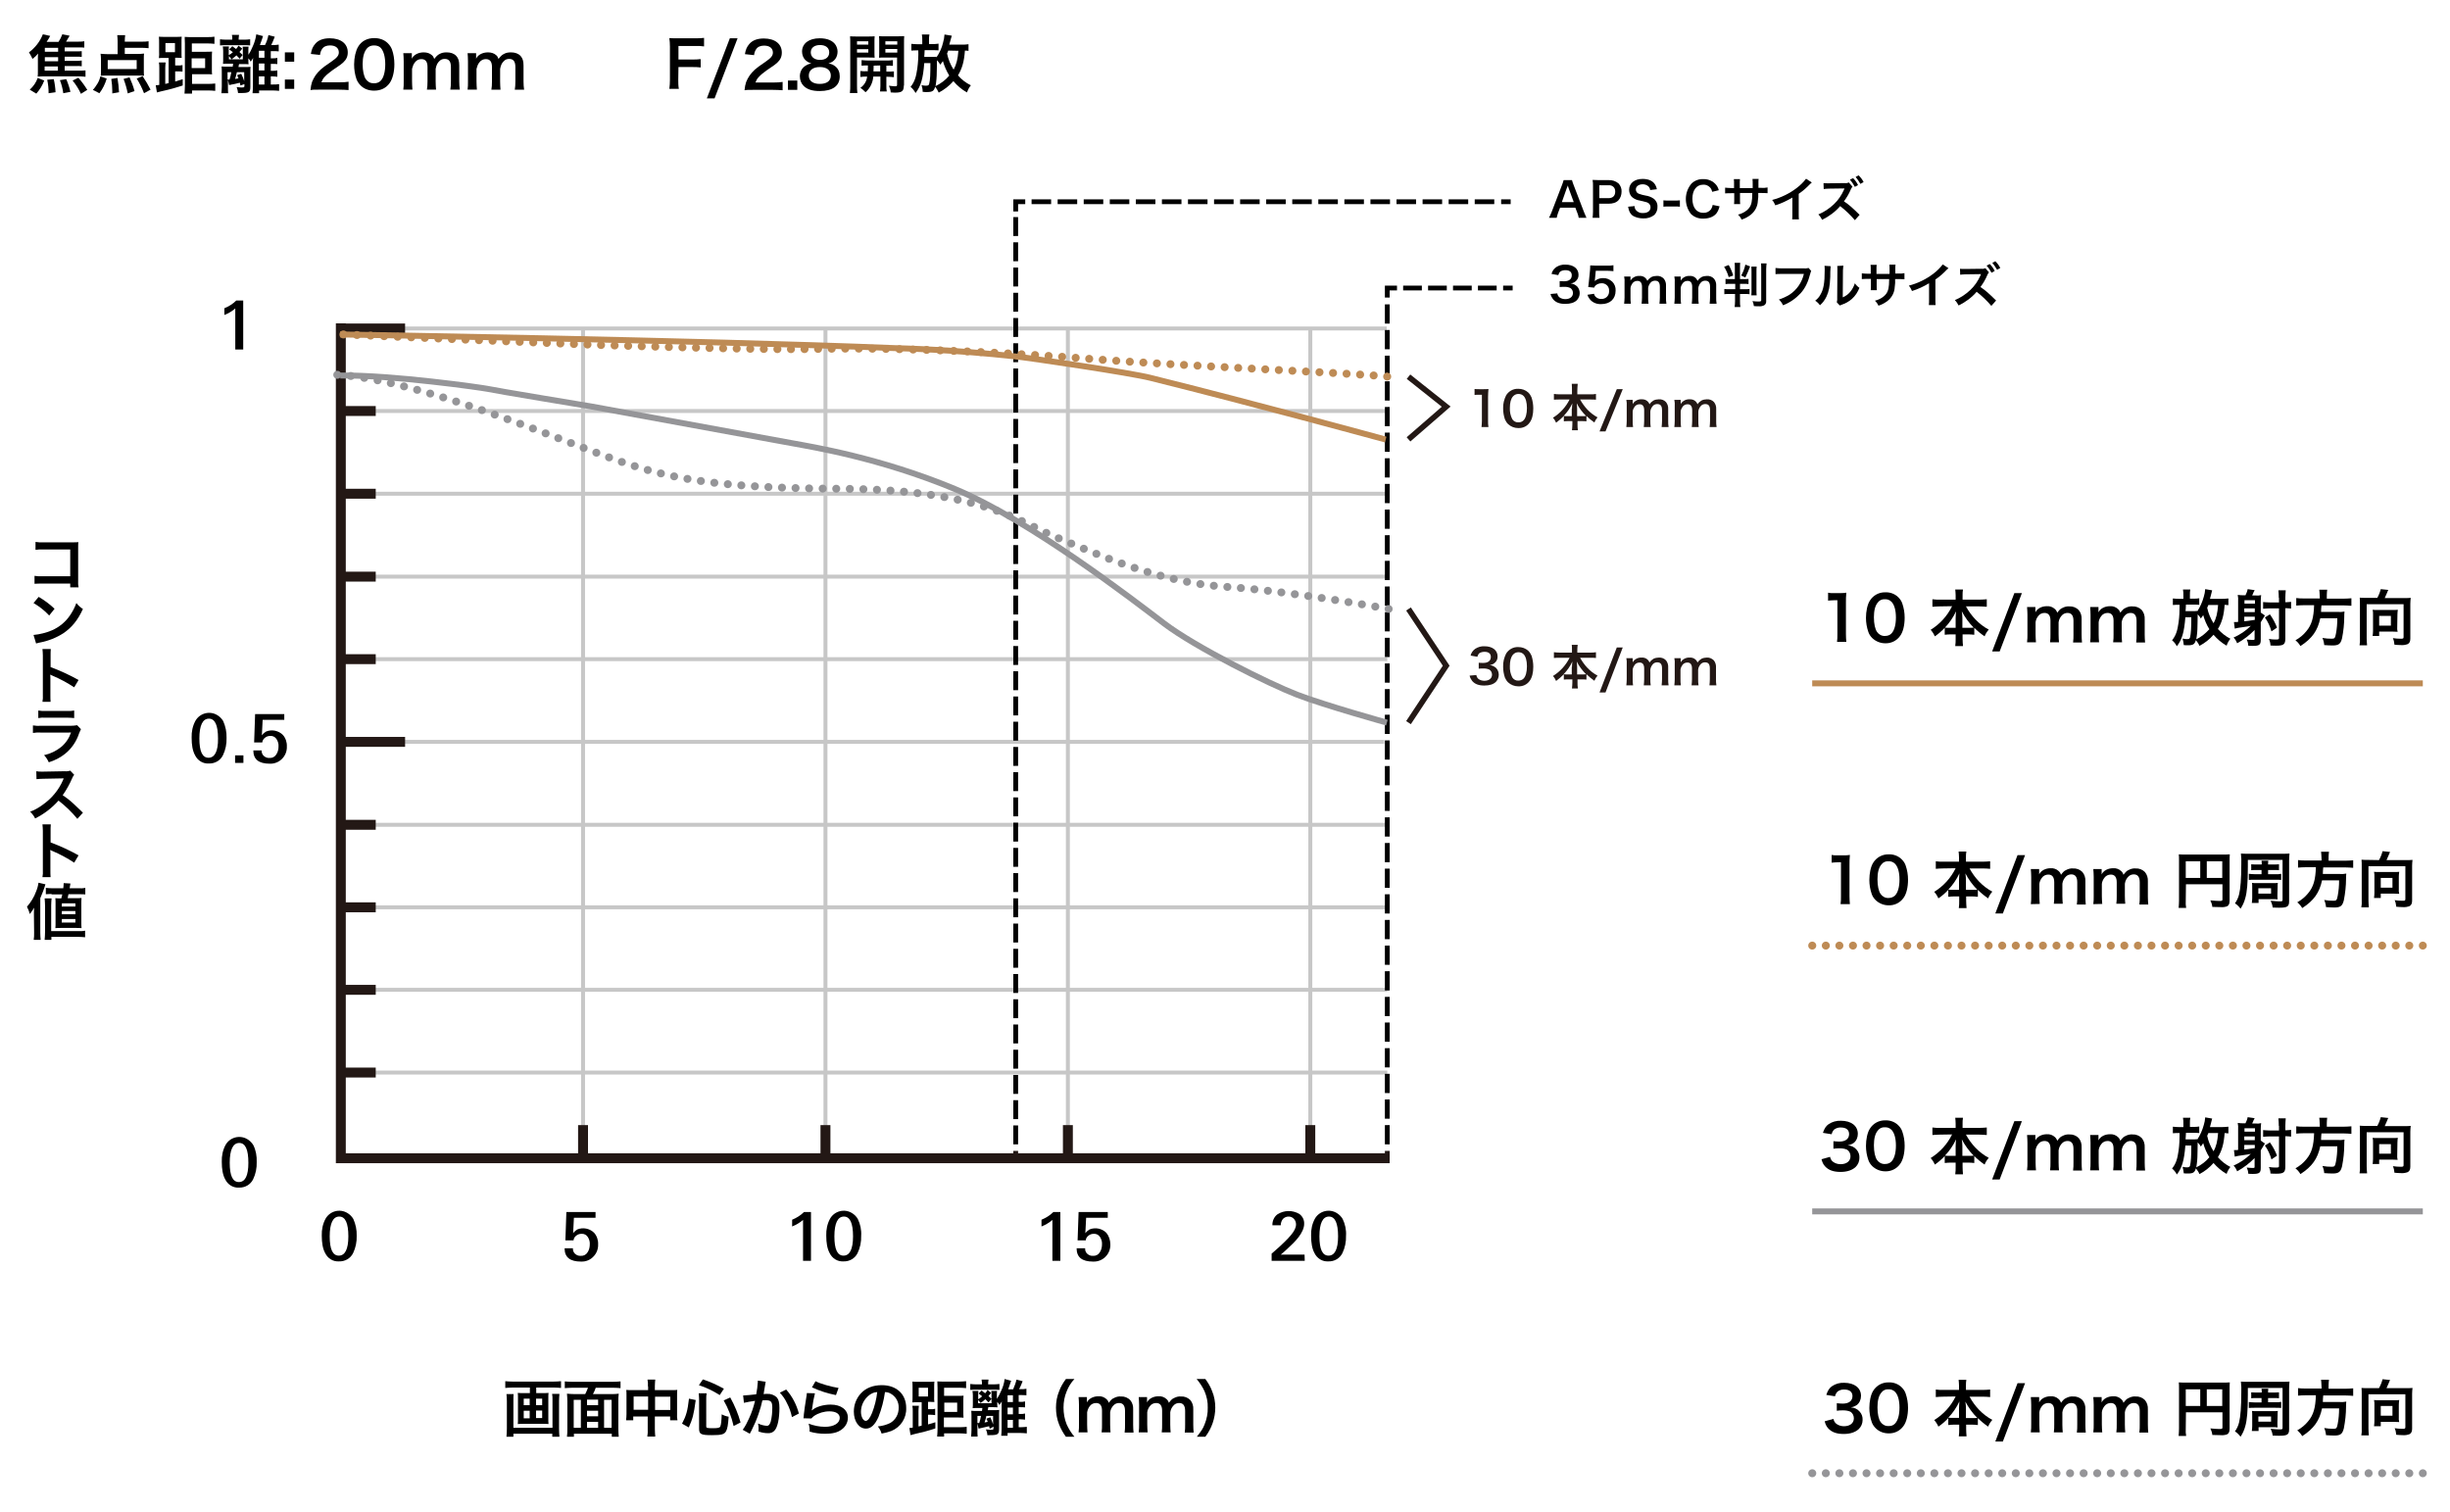 <?xml version="1.0" encoding="utf-8"?>
<!-- Generator: Adobe Illustrator 23.0.4, SVG Export Plug-In . SVG Version: 6.00 Build 0)  -->
<svg version="1.1" xmlns="http://www.w3.org/2000/svg" xmlns:xlink="http://www.w3.org/1999/xlink" x="0px" y="0px"
	 viewBox="0 0 1235 762" style="enable-background:new 0 0 1235 762;" xml:space="preserve">
<style type="text/css">
	.st0{fill:none;stroke:#C7C7C7;stroke-width:2;stroke-miterlimit:10;}
	.st1{fill:none;stroke:#231815;stroke-width:5;stroke-miterlimit:10;}
	.st2{fill:none;stroke:#231815;stroke-width:2.41;stroke-miterlimit:10;}
	.st3{fill:none;stroke:#000000;stroke-width:2.41;stroke-miterlimit:10;stroke-dasharray:9.7,3.23;}
	.st4{fill:none;stroke:#000000;stroke-width:2.41;stroke-miterlimit:10;}
	.st5{fill:none;stroke:#000000;stroke-width:2.41;stroke-miterlimit:10;stroke-dasharray:9.43,3.14;}
	.st6{fill:none;stroke:#000000;stroke-width:2.41;stroke-miterlimit:10;stroke-dasharray:9.54,3.18;}
	.st7{fill:none;stroke:#000000;stroke-width:2.41;stroke-miterlimit:10;stroke-dasharray:9.85,3.29;}
	.st8{fill:none;stroke:#BE8B55;stroke-width:3;}
	.st9{fill:none;stroke:#BE8B55;stroke-width:4;stroke-linecap:round;stroke-miterlimit:10;stroke-dasharray:4.000000e-02,6.8;}
	.st10{fill:none;stroke:#959598;stroke-width:3;}
	.st11{fill:none;stroke:#959598;stroke-width:4;stroke-linecap:round;stroke-miterlimit:10;stroke-dasharray:4.000000e-02,6.8;}
	.st12{fill:none;stroke:#231815;stroke-width:2.835;stroke-miterlimit:10;}
	.st13{fill:#231815;}
</style>
<g id="basic_elements">
	<g>
		<line class="st0" x1="293.9" y1="584.9" x2="293.9" y2="165.6"/>
		<line class="st1" x1="293.9" y1="584.9" x2="293.9" y2="567.2"/>
		<line class="st0" x1="171.8" y1="540.7" x2="699.3" y2="540.7"/>
		<line class="st1" x1="171.8" y1="540.7" x2="189.4" y2="540.7"/>
		<line class="st0" x1="171.8" y1="499" x2="699.3" y2="499"/>
		<line class="st1" x1="171.8" y1="499" x2="189.4" y2="499"/>
		<line class="st0" x1="171.8" y1="457.4" x2="699.3" y2="457.4"/>
		<line class="st1" x1="171.8" y1="457.4" x2="189.4" y2="457.4"/>
		<line class="st0" x1="171.8" y1="415.8" x2="699.3" y2="415.8"/>
		<line class="st1" x1="171.8" y1="415.8" x2="189.4" y2="415.8"/>
		<line class="st0" x1="171.8" y1="374" x2="697.8" y2="374"/>
		<line class="st1" x1="171.8" y1="374" x2="204.2" y2="374"/>
		<line class="st0" x1="171.8" y1="332.3" x2="699.3" y2="332.3"/>
		<line class="st1" x1="171.8" y1="332.3" x2="189.4" y2="332.3"/>
		<line class="st0" x1="171.8" y1="290.7" x2="699.3" y2="290.7"/>
		<line class="st1" x1="171.8" y1="290.7" x2="189.4" y2="290.7"/>
		<line class="st0" x1="171.8" y1="248.9" x2="699.3" y2="248.9"/>
		<line class="st1" x1="171.8" y1="248.9" x2="189.4" y2="248.9"/>
		<line class="st0" x1="171.8" y1="207.2" x2="699.3" y2="207.2"/>
		<line class="st1" x1="171.8" y1="207.2" x2="189.4" y2="207.2"/>
		<line class="st0" x1="416.1" y1="584.9" x2="416.1" y2="165.6"/>
		<line class="st1" x1="416.1" y1="584.9" x2="416.1" y2="567.2"/>
		<line class="st0" x1="538.3" y1="584.9" x2="538.3" y2="165.6"/>
		<line class="st1" x1="538.3" y1="584.9" x2="538.3" y2="567.2"/>
		<line class="st0" x1="660.5" y1="584.9" x2="660.5" y2="165.6"/>
		<line class="st1" x1="660.5" y1="584.9" x2="660.5" y2="567.2"/>
		<line class="st0" x1="171.8" y1="165.6" x2="699" y2="165.6"/>
		<line class="st1" x1="171.8" y1="165.6" x2="204.2" y2="165.6"/>
		<line class="st2" x1="699.3" y1="584.9" x2="699.3" y2="580.2"/>
		<line class="st2" x1="512" y1="584.9" x2="512" y2="580.2"/>
		<polyline class="st1" points="171.8,163 171.8,583.9 700.5,583.9 		"/>
	</g>
	<title>a007_mtf-chart_24mm_jp</title>
	<path d="M122.6,176.2h-4v-20.7c-1.6,1.4-3.5,2.5-5.5,3.3v-3.4c2.2-0.9,4.3-2.2,6-3.9h3.5V176.2L122.6,176.2z"/>
	<path d="M114.2,372c0.1,3-0.5,6-1.8,8.7c-1.3,2.7-4.1,4.3-7.1,4.2c-3,0.2-5.7-1.5-7-4.2c-1.2-2.2-1.7-5.1-1.7-8.8
		c-0.1-3,0.5-5.9,1.9-8.5c2.2-3.9,7.2-5.2,11-2.9c1.2,0.7,2.3,1.8,3,3C113.7,366.2,114.3,369.1,114.2,372z M109.9,372.3
		c0-6.7-1.5-10-4.6-10s-4.8,3.3-4.8,10c0,6.5,1.5,9.7,4.6,9.7S110,378.8,109.9,372.3L109.9,372.3z"/>
	<path d="M122.7,384.6h-4.2v-3.8h4.2V384.6z"/>
	<path d="M144.6,376.3c0.1,2.2-0.7,4.4-2.2,6c-1.6,1.8-4,2.8-6.4,2.7c-5.6,0-8.3-2.2-8.3-6.7h4.2c-0.1,1,0.3,2.1,1.1,2.8
		c0.8,0.7,1.8,1.1,2.9,1c1.4,0.1,2.7-0.6,3.4-1.8c0.8-1.2,1.1-2.6,1.1-4c0.1-1.3-0.3-2.6-1-3.7c-0.7-1.1-1.9-1.7-3.2-1.6
		c-0.9,0-1.9,0.3-2.6,0.9c-0.8,0.6-1.3,1.4-1.4,2.4h-4.1l0.5-14.3h14.7v2.9h-10.9l-0.4,7.8c0.6-0.8,1.3-1.4,2.1-1.9
		c2.9-1.2,6.3-0.5,8.5,1.7C144,372.1,144.7,374.2,144.6,376.3z"/>
	<path d="M129.4,585.8c0.1,3-0.5,6-1.8,8.7c-1.3,2.7-4.1,4.3-7.1,4.2c-3,0.2-5.7-1.5-7-4.2c-1.2-2.2-1.7-5.1-1.7-8.8
		c-0.1-3,0.5-5.9,1.9-8.5c2.2-3.9,7.2-5.2,11-2.9c1.2,0.7,2.3,1.8,3,3C129,579.9,129.5,582.8,129.4,585.8z M125.2,586.2
		c0-6.7-1.5-10-4.6-10s-4.8,3.3-4.8,10c0,6.5,1.5,9.7,4.6,9.7C123.6,595.9,125.2,592.7,125.2,586.2L125.2,586.2z"/>
	<path d="M179.8,623c0.1,3-0.5,6-1.8,8.7c-1.3,2.7-4.1,4.3-7.1,4.2c-3,0.2-5.7-1.5-7-4.2c-1.2-2.2-1.7-5.1-1.7-8.8
		c-0.1-3,0.5-5.9,1.9-8.5c2.2-3.9,7.2-5.2,11-2.9c1.2,0.7,2.3,1.8,3,3C179.3,617.2,179.9,620.1,179.8,623z M175.6,623.3
		c0-6.7-1.5-10-4.6-10c-3.1,0-4.8,3.3-4.8,10c0,6.5,1.5,9.7,4.6,9.7C173.9,633,175.6,629.8,175.6,623.3L175.6,623.3z"/>
	<path d="M301.5,627.3c0.1,2.2-0.7,4.4-2.2,6c-1.6,1.8-3.9,2.8-6.4,2.7c-5.6,0-8.3-2.2-8.3-6.7h4.2c-0.1,1,0.3,2.1,1.1,2.8
		c0.8,0.7,1.8,1.1,2.9,1c1.4,0.1,2.7-0.6,3.4-1.8c0.8-1.2,1.1-2.6,1.1-4c0.1-1.3-0.3-2.6-1-3.7c-0.7-1.1-1.9-1.7-3.2-1.6
		c-0.9,0-1.9,0.3-2.6,0.9c-0.8,0.6-1.3,1.4-1.4,2.4h-4.1l0.5-14.3h14.7v2.9h-10.9l-0.4,7.8c0.6-0.8,1.3-1.4,2.1-1.9
		c2.9-1.2,6.3-0.5,8.5,1.7C300.9,623.1,301.6,625.2,301.5,627.3z"/>
	<path d="M408.8,635.6h-4V615c-1.6,1.4-3.5,2.5-5.5,3.3v-3.4c2.2-0.9,4.3-2.2,6-3.9h3.5V635.6L408.8,635.6z"/>
	<path d="M434.1,623c0.1,3-0.5,6-1.8,8.7c-1.3,2.7-4.1,4.3-7.1,4.2c-3,0.2-5.7-1.5-7-4.2c-1.2-2.2-1.7-5.1-1.7-8.8
		c-0.1-3,0.5-5.9,1.9-8.5c2.2-3.9,7.2-5.2,11-2.9c1.2,0.7,2.3,1.8,3,3C433.7,617.2,434.3,620.1,434.1,623z M430,623.3
		c0-6.7-1.5-10-4.6-10c-3.1,0-4.8,3.3-4.8,10c0,6.5,1.5,9.7,4.6,9.7S430,629.8,430,623.3L430,623.3z"/>
	<path d="M534.5,635.6h-4V615c-1.6,1.4-3.5,2.5-5.5,3.3v-3.4c2.2-0.9,4.3-2.2,6-3.9h3.5V635.6L534.5,635.6z"/>
	<path d="M559.7,627.3c0.1,2.2-0.7,4.4-2.2,6c-1.6,1.8-4,2.8-6.5,2.7c-5.6,0-8.3-2.2-8.3-6.7h4.3c-0.1,1,0.3,2.1,1.1,2.8
		c0.8,0.7,1.8,1.1,2.9,1c1.4,0.1,2.7-0.6,3.4-1.8c0.8-1.2,1.1-2.6,1.1-4c0.1-1.3-0.3-2.6-1-3.7c-0.7-1.1-1.9-1.7-3.2-1.6
		c-0.9,0-1.9,0.3-2.6,0.9c-0.8,0.6-1.3,1.4-1.4,2.4h-4.1l0.5-14.3h14.7v2.9h-10.9l-0.4,7.8c0.6-0.8,1.3-1.4,2.1-1.9
		c2.9-1.2,6.3-0.5,8.5,1.7C559,623.1,559.7,625.2,559.7,627.3z"/>
	<path d="M657.7,635.6H641V632c2.8-2.4,4.9-4.3,6.4-5.8c2.8-2.7,4.6-4.9,5.3-6.5c0.4-0.8,0.6-1.6,0.6-2.5c0-2.1-1.6-3.9-3.7-3.9
		c-1.1,0-2.1,0.4-2.9,1.2c-0.7,0.9-1.1,2-1.1,3.2h-4.2c-0.1-2.1,0.8-4.2,2.5-5.5c3.4-2.2,7.7-2.2,11.1-0.2c1.6,1.2,2.5,3,2.4,5
		c0,2-1,4.3-2.9,6.8c-1.6,2-3.4,3.8-5.3,5.5c-1,1-2.2,2-3.6,3.2h12L657.7,635.6L657.7,635.6L657.7,635.6z"/>
	<path d="M678.5,623c0.1,3-0.5,6-1.8,8.7c-1.3,2.7-4.1,4.3-7.1,4.2c-3,0.2-5.7-1.5-7-4.2c-1.2-2.2-1.7-5.1-1.7-8.8
		c-0.1-3,0.5-5.9,1.9-8.5c2.2-3.9,7.2-5.2,11-2.9c1.2,0.7,2.3,1.8,3,3C678.1,617.2,678.7,620.1,678.5,623z M674.5,623.3
		c0-6.7-1.5-10-4.6-10c-3.1,0-4.8,3.3-4.8,10c0,6.5,1.5,9.7,4.6,9.7C672.8,633,674.5,629.8,674.5,623.3L674.5,623.3z"/>
	<line class="st3" x1="699.3" y1="576.9" x2="699.3" y2="151.7"/>
	<polyline class="st4" points="699.3,150 699.3,145.2 704.2,145.2 	"/>
	<line class="st5" x1="707.3" y1="145.2" x2="756" y2="145.2"/>
	<line class="st4" x1="757.7" y1="145.2" x2="762.5" y2="145.2"/>
	<line class="st6" x1="512" y1="576.9" x2="512" y2="108.2"/>
	<polyline class="st4" points="512,106.6 512,101.7 516.8,101.7 	"/>
	<line class="st7" x1="520" y1="101.7" x2="755" y2="101.7"/>
	<line class="st4" x1="756.7" y1="101.7" x2="761.5" y2="101.7"/>
	<line class="st8" x1="913.5" y1="344.5" x2="1221.3" y2="344.5"/>
	<line class="st9" x1="913.5" y1="476.7" x2="1221.3" y2="476.7"/>
	<path d="M926,323.7c0.2-1.3,0.2-2.7,0.2-4v-17.1h-1.5c-1.1,0-2,0.1-3.2,0.2v-4c1,0.2,2.1,0.3,3.1,0.2h2.9c1.1,0,2.1,0,3.2-0.2
		c-0.2,1.7-0.2,3.4-0.2,5.1v15.7c0,1.6,0.1,2.8,0.2,4H926V323.7L926,323.7z"/>
	<path d="M943.8,321.7c-0.9-0.9-1.6-1.9-2-3.1c-0.8-2.3-1.2-4.7-1.2-7.1c0-3.3,0.7-6.7,1.9-8.6c1.7-2.8,4.7-4.4,7.9-4.3
		c2.4-0.1,4.8,0.8,6.5,2.5c0.9,0.9,1.6,1.9,2,3.1c0.8,2.3,1.2,4.7,1.2,7.2c0,3.8-0.8,7.2-2.3,9.2c-1.7,2.4-4.5,3.8-7.5,3.7
		C947.8,324.3,945.5,323.3,943.8,321.7z M953.5,319.3c1.4-1.5,2.2-4.3,2.2-8c0-3.7-0.8-6.4-2.2-7.9c-0.9-0.9-2.1-1.4-3.4-1.3
		c-1.4-0.1-2.7,0.5-3.5,1.6c-1.4,1.6-2,4.2-2,7.5c0,3.3,0.6,6,1.6,7.4c0.9,1.3,2.4,2.1,4,2C951.5,320.6,952.7,320.2,953.5,319.3
		L953.5,319.3z"/>
	<path d="M977.8,305.7c-1.4,0-2.4,0.1-3.7,0.2v-3.8c1.2,0.2,2.5,0.2,3.7,0.2h8v-2.2c0-1-0.1-1.9-0.2-2.9h3.9c-0.2,1-0.2,1.9-0.2,2.9
		v2.2h8.4c1.3,0,2.5-0.1,3.8-0.2v3.8c-1.4-0.1-2.3-0.2-3.8-0.2H991c1.3,2.4,2.9,4.6,4.7,6.5c2,2.1,4.3,3.9,6.8,5.2
		c-0.9,1-1.6,2.1-2.1,3.4c-1.9-1.3-3.6-2.7-5.2-4.3v3.5c-1-0.1-2.1-0.2-3.1-0.2h-2.8v2.1c0,1.3,0.1,2.5,0.2,3.8h-3.9
		c0.2-1.3,0.2-2.5,0.2-3.8v-2.1h-2.4c-1,0-2.1,0.1-3.1,0.2v-3.5c-1.5,1.6-3.2,3.1-5,4.3c-0.5-1.2-1.2-2.3-2.1-3.3
		c4.7-2.9,8.4-7,10.8-11.9L977.8,305.7L977.8,305.7L977.8,305.7z M985.8,311.7c0-1,0.1-2.2,0.2-3.5c-1.4,3-3.3,5.8-5.6,8.2
		c0.9,0.1,1.9,0.1,2.8,0.1h2.6V311.7L985.8,311.7z M992.2,316.5c0.9,0,1.8,0,2.7-0.1c-2.4-2.4-4.4-5.2-6-8.2
		c0.2,1.1,0.3,2.3,0.3,3.4v4.9H992.2L992.2,316.5z"/>
	<path d="M1019.2,299l-11.2,29.4h-3.8l11.2-29.4H1019.2z"/>
	<path d="M1021.8,323.7c0.2-1.3,0.2-2.7,0.2-4V310c0-1.3-0.1-2.7-0.2-4h4.2v2.7c0.9-1.9,3.2-3.1,5.8-3.1c1.5-0.1,2.9,0.4,4,1.4
		c0.6,0.5,1,1.2,1.2,1.9c1.1-1.4,1.6-2,2.6-2.4c1.1-0.6,2.3-0.9,3.5-0.8c1.8-0.1,3.5,0.6,4.7,1.8c1.1,1.3,1.6,3,1.5,4.7v7.7
		c0,1.7,0.1,2.8,0.2,4h-4.5c0.2-1.3,0.2-2.7,0.2-4V313c0-2.7-1-4-3-4c-0.9,0-1.8,0.3-2.5,0.9c-1.1,1-1.8,2.3-2,3.8v6.1
		c0,1.7,0.1,2.8,0.2,4h-4.5c0.2-1.3,0.2-2.7,0.2-4v-6.9c0-2.6-1-3.9-3-3.9c-1.3,0-2.5,0.6-3.2,1.6c-0.7,0.9-1.2,2-1.3,3.1v6.1
		c0,1.7,0.1,2.6,0.2,4h-4.5L1021.8,323.7L1021.8,323.7z"/>
	<path d="M1053.6,323.7c0.2-1.3,0.2-2.7,0.2-4V310c0-1.3-0.1-2.7-0.2-4h4.2v2.7c0.9-1.9,3.2-3.1,5.8-3.1c1.5-0.1,2.9,0.4,4,1.4
		c0.6,0.5,1,1.2,1.2,1.9c1.1-1.4,1.6-2,2.6-2.4c1.1-0.6,2.3-0.9,3.5-0.8c1.8-0.1,3.5,0.6,4.7,1.8c1.1,1.3,1.6,3,1.5,4.7v7.7
		c0,1.7,0.1,2.8,0.2,4h-4.5c0.2-1.3,0.2-2.7,0.2-4V313c0-2.7-1-4-3-4c-0.9,0-1.8,0.3-2.5,0.9c-1.1,1-1.8,2.3-2,3.8v6.1
		c0,1.7,0.1,2.8,0.2,4h-4.5c0.2-1.3,0.2-2.7,0.2-4v-6.9c0-2.6-1-3.9-3-3.9c-1.3,0-2.5,0.6-3.2,1.6c-0.7,0.9-1.2,2-1.3,3.1v6.1
		c0,1.7,0.1,2.6,0.2,4h-4.5L1053.6,323.7L1053.6,323.7z"/>
	<path d="M1123.6,305.1c-0.7-0.1-0.9-0.1-2.2-0.2c-0.4,5.4-1.3,8.7-3.4,12.2c1.8,2,3.9,3.7,6.3,4.9c-0.8,1-1.5,2.2-1.9,3.5
		c-2.5-1.4-4.7-3.3-6.6-5.5c-2,2.3-4.4,4.2-7.1,5.6c-0.4-1.1-1.1-2-1.8-2.9c-0.6,2.1-1.4,2.6-4,2.6c-0.7,0-1.4,0-2.1-0.1
		c-0.1-1.1-0.3-2.2-0.6-3.3c0.7,0.2,1.4,0.3,2.1,0.3c1.2,0,1.5-0.2,1.7-1c0.4-1.8,0.6-4.5,0.6-10h-3c-0.6,7.6-1.7,11.3-4.3,14.6
		c-0.6-1.2-1.4-2.2-2.4-3c1.9-2.4,2.7-4.7,3.3-9.1c0.4-2.9,0.5-5.9,0.5-8.8h-0.5c-1,0-1.9,0-2.9,0.1v-3.3c1.1,0.1,2.1,0.2,3.2,0.2
		h2.1V300c0-0.9,0-1.9-0.2-2.8h3.7c-0.2,0.9-0.2,1.8-0.2,2.7v1.9h1.8c1,0,1.9,0,2.9-0.2v3.3c-1-0.1-1.9-0.1-2.9-0.1h-3.8
		c-0.1,1.5-0.1,2.6-0.2,3.3h3.4c0.8,0,1.7,0,2.5-0.1v0.2c1.5-2.3,2.6-4.8,3.3-7.4c0.4-1.2,0.6-2.5,0.7-3.8l3.5,0.6
		c-0.1,0.4-0.2,0.8-0.3,1.2c-0.2,0.6-0.6,2.3-0.8,3.1h6c1.1,0,2.2-0.1,3.3-0.2v3.4L1123.6,305.1L1123.6,305.1z M1113.7,317.2
		c-1.4-2.2-2.4-4.6-3.1-7.1c-0.4,0.6-0.6,0.9-1.2,1.7c-0.4-0.8-1-1.5-1.6-2.1c0,2.9-0.1,4.9-0.1,5.8c0,2.3-0.2,4.6-0.6,6.8
		C1109.6,321.1,1111.8,319.3,1113.7,317.2z M1113.2,305c-0.3,0.8-0.4,0.9-0.6,1.4c0.6,2.8,1.7,5.4,3.2,7.8c1.4-2.5,2-5.1,2.3-9.2
		H1113.2L1113.2,305z"/>
	<path d="M1136.7,317.4c-2.6,2.7-5.7,5.1-9,6.9c-0.4-1.1-1-2.1-1.8-2.9c3.2-1.4,6.2-3.4,8.7-5.9c-1.4,0.3-1.4,0.3-6.3,1
		c-0.3,0-0.8,0.2-1.8,0.4l-0.4-3.3h0.7c0.5,0,0.9,0,1.4-0.1v-10.4c0.1-1.1,0-2.1-0.2-3.2c0.9,0.1,1.9,0.2,2.8,0.2h1.1
		c0.5-1,0.9-2,1.1-3.1l3.5,0.5c-0.1,0.4-0.3,0.7-0.5,1c-0.1,0.3-0.2,0.5-0.3,0.8c-0.2,0.3-0.3,0.6-0.4,0.9h2c0.8,0.1,1.7,0,2.5-0.2
		c-0.1,1-0.2,2-0.2,3v5.8l2.1,1.5c-0.2,0.3-0.2,0.3-0.5,0.8c-0.2,0.3-1.2,2-1.6,2.6v8.9c0,2.4-0.7,3-3.9,3c-0.8,0-1.6,0-2.4-0.1
		c0-1.1-0.3-2.1-0.8-3.1c1.1,0.1,2.1,0.2,3.2,0.2c0.7,0,0.8-0.1,0.8-0.6v-4.6H1136.7L1136.7,317.4z M1136.7,302.6h-5.3v1.7h5.3
		V302.6z M1131.3,308.6h5.3v-1.9h-5.3V308.6z M1131.3,313.2c2-0.2,2-0.2,5.3-0.7v-1.6h-5.3V313.2L1131.3,313.2z M1148.7,301.4
		c0-1.5-0.1-2.6-0.2-3.8h3.7c-0.1,1.3-0.2,2.5-0.2,3.8v2.2c1,0,1.9-0.1,2.9-0.2v3.4c-1-0.1-1.9-0.2-2.9-0.2v15.3
		c0,3-0.9,3.6-4.7,3.6c-0.9,0-1.9,0-2.8-0.1c0-1.1-0.3-2.3-0.8-3.3c1.1,0.2,2.2,0.3,3.3,0.3c1.5,0,1.8-0.1,1.8-0.7v-15h-4.7
		c-1.1,0-2.2,0.1-3.3,0.2v-3.4c1.1,0.1,2.2,0.2,3.3,0.2h4.7v-2.3H1148.7L1148.7,301.4z M1145,318.3c-0.7-2.5-1.8-4.9-3.3-7l2.5-1.6
		c1.5,2.1,2.7,4.3,3.6,6.7L1145,318.3z"/>
	<path d="M1169.3,299.9c0-0.9-0.1-1.7-0.2-2.6h4c-0.1,0.9-0.2,1.7-0.2,2.6v1.9h8.5c1.3,0,2.6-0.1,3.9-0.2v3.8
		c-1.3-0.1-2.5-0.2-3.8-0.2h-11.3c-0.1,1.1-0.2,2.2-0.2,3.3h8.6c1.1,0.1,2.1,0,3.2-0.2v0.3c-0.1,0.7-0.1,1.5-0.1,2.2
		c0,3.7-0.4,7.3-1.1,10.9c-0.7,2.9-1.7,3.7-4.8,3.7c-1.4,0-2.8-0.1-4.2-0.2c-0.1-1.2-0.4-2.5-0.9-3.6c1.6,0.3,3.1,0.4,4.7,0.4
		c1.4,0,1.7-0.3,2.1-2.5c0.5-2.6,0.7-5.2,0.7-7.8h-8.6c-1.3,6.2-4.1,10.2-10,14c-0.6-1.1-1.5-2.1-2.5-2.9c2.1-1.2,4-2.7,5.5-4.6
		c2.7-3.2,3.7-6.8,3.9-13.1h-5.1c-1.6,0-2.8,0.1-3.9,0.2v-3.8c1.3,0.2,2.6,0.2,3.9,0.2h8L1169.3,299.9L1169.3,299.9L1169.3,299.9z"
		/>
	<path d="M1198.3,301.5c0.8-1.4,1.4-2.9,1.8-4.5l3.8,0.4c-0.3,0.5-0.5,1.1-0.7,1.6c-0.5,1.1-0.7,1.7-1.1,2.5h10.1c1,0,2,0,3-0.1
		c-0.1,1-0.2,2-0.2,3v17.5c0,1.5-0.4,2.3-1.3,2.8c-1.1,0.4-2.2,0.6-3.4,0.5c-1.1,0-2.2-0.1-3.3-0.2c-0.1-1.1-0.3-2.3-0.8-3.3
		c1.3,0.2,2.7,0.3,4,0.3c1.2,0,1.4-0.1,1.4-0.9v-16.5h-18.6v17.3c0,1.1,0.1,2.3,0.2,3.4h-3.8c0.2-1.1,0.3-2.3,0.2-3.4v-17.5
		c0-1.1,0-1.9-0.1-3.1c1,0.1,1.9,0.1,2.9,0.1h5.9V301.5L1198.3,301.5z M1208.4,316c-0.1,0.8,0,1.7,0.2,2.5c-0.7,0-1.8-0.1-2.6-0.1
		h-6.7v2.2h-3.3c0.1-0.9,0.2-1.7,0.2-2.6v-8.3c0-0.8,0-1.5-0.2-2.3c0.7,0.1,1.5,0.1,2.2,0.1h8.2c0.8,0,1.5,0,2.3-0.1
		c-0.1,0.8-0.2,1.6-0.2,2.4L1208.4,316L1208.4,316z M1199.3,315.4h5.9v-4.9h-5.9V315.4z"/>
	<path d="M927.8,455.8c0.2-1.3,0.2-2.7,0.2-4v-17.1h-1.5c-1.1,0-2,0.1-3.2,0.2V431c1,0.2,2.1,0.3,3.1,0.2h2.9c1.1,0,2.1,0,3.2-0.2
		c-0.2,1.7-0.2,3.4-0.2,5.1v15.7c0,1.6,0.1,2.8,0.2,4L927.8,455.8L927.8,455.8z"/>
	<path d="M945.5,453.8c-0.9-0.9-1.6-1.9-2-3.1c-0.8-2.3-1.2-4.7-1.2-7.1c0-3.3,0.7-6.7,1.9-8.6c1.7-2.8,4.7-4.4,7.9-4.3
		c2.4-0.1,4.8,0.8,6.5,2.5c0.9,0.9,1.6,1.9,2,3.1c0.8,2.3,1.2,4.7,1.2,7.2c0,3.8-0.8,7.2-2.3,9.2c-1.7,2.4-4.5,3.8-7.5,3.7
		C949.5,456.4,947.2,455.4,945.5,453.8z M955.3,451.4c1.4-1.5,2.2-4.3,2.2-8c0-3.7-0.8-6.4-2.2-7.9c-0.9-0.9-2.1-1.4-3.4-1.3
		c-1.4-0.1-2.7,0.5-3.5,1.6c-1.4,1.6-2,4.2-2,7.5c0,3.3,0.6,6,1.6,7.4c0.9,1.3,2.4,2.1,4,2C953.3,452.7,954.5,452.2,955.3,451.4
		L955.3,451.4z"/>
	<path d="M979.5,437.8c-1.4,0-2.4,0.1-3.7,0.2v-3.8c1.2,0.2,2.5,0.2,3.7,0.2h8v-2.2c0-1-0.1-1.9-0.2-2.9h3.9c-0.2,1-0.2,1.9-0.2,2.9
		v2.2h8.4c1.3,0,2.5-0.1,3.8-0.2v3.8c-1.4-0.1-2.3-0.2-3.8-0.2h-6.6c1.3,2.4,2.9,4.6,4.7,6.5c2,2.1,4.3,3.9,6.8,5.2
		c-0.9,1-1.6,2.1-2.1,3.4c-1.9-1.3-3.6-2.7-5.2-4.3v3.5c-1-0.1-2.1-0.2-3.1-0.2h-2.8v2.1c0,1.3,0.1,2.5,0.2,3.8h-3.9
		c0.2-1.3,0.2-2.5,0.2-3.8v-2.1h-2.4c-1,0-2.1,0.1-3.1,0.2v-3.5c-1.5,1.6-3.2,3.1-5,4.3c-0.5-1.2-1.2-2.3-2.1-3.3
		c4.7-2.9,8.4-7,10.8-11.9L979.5,437.8L979.5,437.8L979.5,437.8z M987.5,443.8c0-1,0.1-2.2,0.2-3.5c-1.4,3-3.3,5.8-5.6,8.2
		c0.9,0.1,1.9,0.1,2.8,0.1h2.6V443.8L987.5,443.8z M994,448.6c0.9,0,1.8,0,2.7-0.1c-2.4-2.4-4.4-5.2-6-8.2c0.2,1.1,0.3,2.3,0.3,3.4
		v4.9H994L994,448.6z"/>
	<path d="M1020.8,431.1l-11.2,29.4h-3.8l11.2-29.4H1020.8z"/>
	<path d="M1023.7,455.8c0.2-1.3,0.2-2.7,0.2-4v-9.7c0-1.3-0.1-2.7-0.2-4h4.2v2.7c0.9-1.9,3.2-3.1,5.8-3.1c1.5-0.1,2.9,0.4,4,1.4
		c0.6,0.5,1,1.2,1.2,1.9c1.1-1.4,1.6-2,2.6-2.4c1.1-0.6,2.3-0.9,3.5-0.8c1.8-0.1,3.5,0.6,4.7,1.8c1.1,1.3,1.6,3,1.5,4.7v7.7
		c0,1.7,0.1,2.8,0.2,4h-4.5c0.2-1.3,0.2-2.7,0.2-4v-7.2c0-2.7-1-4-3-4c-0.9,0-1.8,0.3-2.5,0.9c-1.1,1-1.8,2.3-2,3.8v6.1
		c0,1.7,0.1,2.8,0.2,4h-4.5c0.2-1.3,0.2-2.7,0.2-4v-6.8c0-2.6-1-3.9-3-3.9c-1.3,0-2.5,0.6-3.2,1.6c-0.7,0.9-1.2,2-1.3,3.1v6.1
		c0,1.7,0.1,2.6,0.2,4L1023.7,455.8L1023.7,455.8L1023.7,455.8z"/>
	<path d="M1055.2,455.8c0.2-1.3,0.2-2.7,0.2-4v-9.7c0-1.3-0.1-2.7-0.2-4h4.2v2.7c0.9-1.9,3.2-3.1,5.8-3.1c1.5-0.1,2.9,0.4,4,1.4
		c0.6,0.5,1,1.2,1.2,1.9c1.1-1.4,1.6-2,2.6-2.4c1.1-0.6,2.3-0.9,3.5-0.8c1.8-0.1,3.5,0.6,4.7,1.8c1.1,1.3,1.6,3,1.5,4.7v7.7
		c0,1.7,0.1,2.8,0.2,4h-4.5c0.2-1.3,0.2-2.7,0.2-4v-7.2c0-2.7-1-4-3-4c-0.9,0-1.8,0.3-2.5,0.9c-1.1,1-1.8,2.3-2,3.8v6.1
		c0,1.7,0.1,2.8,0.2,4h-4.5c0.2-1.3,0.2-2.7,0.2-4v-6.8c0-2.6-1-3.9-3-3.9c-1.3,0-2.5,0.6-3.2,1.6c-0.7,0.9-1.2,2-1.3,3.1v6.1
		c0,1.7,0.1,2.6,0.2,4L1055.2,455.8L1055.2,455.8L1055.2,455.8z"/>
	<path d="M1101.8,454.1c-0.1,1.2,0,2.4,0.2,3.6h-3.8c0.1-1.2,0.2-2.5,0.2-3.7v-20.3c0-1,0-2-0.1-3c1.1,0.1,2.3,0.1,3.4,0.1h18.9
		c1.1,0,2.3,0,3.4-0.1c-0.1,1.1-0.1,2.3-0.1,3.4V454c0,1.6-0.4,2.5-1.3,2.9c-1.1,0.4-2.2,0.5-3.3,0.4c-1.2,0-2.9-0.1-4.1-0.1
		c-0.1-1.1-0.5-2.3-1-3.3c2,0.2,3.6,0.3,4.7,0.3s1.4-0.1,1.4-0.8v-7.6h-18.4L1101.8,454.1L1101.8,454.1L1101.8,454.1z M1109.1,434.2
		h-7.3v8.4h7.3V434.2z M1120.2,442.6v-8.4h-7.8v8.4H1120.2z"/>
	<path d="M1150.8,430.4c1.1,0,2.2,0,3.3-0.1c-0.1,1.2-0.2,2.3-0.2,3.5v20.6c0,2.6-0.9,3.2-4.9,3.2c-0.7,0-2,0-3.4-0.1
		c-0.1-1.2-0.5-2.3-1-3.4c2,0.2,3.5,0.3,4.5,0.3c1.3,0,1.5-0.1,1.5-0.7v-20.2h-17.5v3.5c0,8.1-0.4,12.7-1.3,15.8
		c-0.5,1.9-1.3,3.7-2.4,5.3c-0.8-1.1-1.7-2-2.8-2.7c1-1.4,1.7-2.9,2.1-4.6c0.7-2.9,1.1-7.7,1.1-15.1c0.1-1.8,0-3.6-0.2-5.4
		c1.1,0.1,2.2,0.1,3.3,0.1L1150.8,430.4L1150.8,430.4z M1140.2,438.6h-3c-0.8,0-1.6,0-2.4,0.1v-3c0.8,0.1,1.6,0.1,2.4,0.1h2.9
		c0-0.6,0-1.3-0.1-1.9h3.4c-0.1,0.6-0.1,1.3-0.1,1.9h3.1c0.8,0,1.6,0,2.4-0.1v3c-0.8-0.1-1.6-0.1-2.4-0.1h-3.1v2.1h3.8
		c0.9,0.1,1.9,0,2.8-0.2v3.1c-0.9-0.1-1.9-0.1-2.8-0.1h-10.7c-0.9,0-1.9,0-2.8,0.1v-3.1c0.9,0.1,1.9,0.2,2.8,0.2h3.6v-2.1H1140.2
		L1140.2,438.6z M1148,451.3c0,0.7,0,1.4,0.1,2.1c-0.8-0.1-1.5-0.1-2.3-0.1h-7.3v1.9h-3.4c0.1-0.8,0.2-1.7,0.2-2.5v-5.5
		c0-0.7,0-1.4-0.1-2.1c0.8,0.1,1.5,0.1,2.3,0.1h8.3c0.8,0,1.6,0,2.4-0.1c-0.1,0.7-0.1,1.5-0.1,2.2L1148,451.3L1148,451.3L1148,451.3
		z M1138.4,450.5h6.4v-2.7h-6.4V450.5z"/>
	<path d="M1170.2,432c0-0.9-0.1-1.7-0.2-2.6h4c-0.1,0.9-0.2,1.7-0.2,2.6v1.9h8.5c1.3,0,2.6-0.1,3.9-0.2v3.8
		c-1.3-0.1-2.5-0.2-3.8-0.2h-11.3c-0.1,1.1-0.2,2.2-0.2,3.3h8.6c1.1,0.1,2.1,0,3.2-0.2v0.3c-0.1,0.7-0.1,1.5-0.1,2.2
		c0,3.7-0.4,7.3-1.1,10.9c-0.7,2.9-1.7,3.7-4.8,3.7c-1.4,0-2.8-0.1-4.2-0.2c-0.1-1.2-0.4-2.5-0.9-3.6c1.6,0.3,3.1,0.4,4.7,0.4
		c1.4,0,1.7-0.3,2.1-2.5c0.5-2.6,0.7-5.2,0.7-7.8h-8.6c-1.3,6.2-4.1,10.2-10,14c-0.6-1.1-1.5-2.1-2.5-2.9c2.1-1.2,4-2.7,5.5-4.6
		c2.7-3.2,3.7-6.8,3.9-13.1h-5.1c-1.5,0-2.8,0.1-3.9,0.2v-3.8c1.3,0.2,2.6,0.2,3.9,0.2h8L1170.2,432L1170.2,432z"/>
	<path d="M1199.2,433.6c0.8-1.4,1.4-2.9,1.8-4.5l3.8,0.4c-0.3,0.5-0.5,1.1-0.7,1.6c-0.5,1.1-0.7,1.7-1.1,2.5h10.1c1,0,2,0,3-0.1
		c-0.1,1-0.2,2-0.2,3V454c0,1.5-0.4,2.3-1.3,2.8c-1.1,0.4-2.2,0.6-3.4,0.5c-1.1,0-2.2-0.1-3.3-0.2c-0.1-1.1-0.3-2.3-0.8-3.3
		c1.3,0.2,2.7,0.3,4,0.3c1.2,0,1.4-0.1,1.4-0.9v-16.5h-18.6V454c0,1.1,0.1,2.3,0.2,3.4h-3.8c0.2-1.1,0.3-2.3,0.2-3.4v-17.5
		c0-1.1,0-1.9-0.1-3.1c1,0.1,1.9,0.1,2.9,0.1L1199.2,433.6L1199.2,433.6L1199.2,433.6z M1209.2,448.1c-0.1,0.8,0,1.7,0.2,2.5
		c-0.7,0-1.8-0.1-2.6-0.1h-6.7v2.2h-3.4c0.1-0.9,0.2-1.7,0.2-2.6v-8.3c0-0.8,0-1.5-0.2-2.3c0.7,0.1,1.5,0.1,2.2,0.1h8.2
		c0.8,0,1.5,0,2.3-0.1c-0.1,0.8-0.2,1.6-0.2,2.4V448.1L1209.2,448.1z M1200.1,447.5h5.9v-4.9h-5.9V447.5z"/>
	<line class="st10" x1="913.5" y1="610.7" x2="1221.3" y2="610.7"/>
	<line class="st11" x1="913.5" y1="742.7" x2="1221.3" y2="742.7"/>
	<path d="M922.5,583.2c0.2,1,0.7,1.9,1.5,2.5c1.1,0.8,2.4,1.2,3.8,1.2c3.1,0,5-1.6,5-4c0-1.3-0.6-2.6-1.7-3.3
		c-1.1-0.5-2.4-0.7-3.6-0.7c-1.1,0-2.2,0-3.3,0.2v-3.8c1,0.1,2,0.2,3,0.2c3.1,0,4.9-1.4,4.9-3.8c0-2.1-1.5-3.3-4.1-3.3
		c-1.2-0.1-2.4,0.3-3.4,1c-0.7,0.7-1.1,1.5-1.3,2.4l-4.4-0.7c0.8-2.3,1.5-3.4,2.9-4.4c1.8-1.2,4-1.8,6.2-1.7c5.2,0,8.5,2.6,8.5,6.6
		c0,1.8-0.7,3.5-2.1,4.6c-0.9,0.6-1.9,1-3,1.2c1.7,0.1,3.3,0.8,4.4,2.1c1.1,1.2,1.6,2.7,1.5,4.3c0,1.7-0.7,3.3-1.9,4.5
		c-1.7,1.6-4.3,2.5-7.6,2.5c-3.6,0-6.1-0.9-7.9-2.9c-0.9-1-1.4-2.2-1.7-3.5L922.5,583.2z"/>
	<path d="M943.8,587.9c-0.9-0.9-1.6-1.9-2-3.1c-0.8-2.3-1.2-4.7-1.2-7.1c0-3.3,0.7-6.7,1.9-8.6c1.7-2.8,4.7-4.4,7.9-4.3
		c2.4-0.1,4.8,0.8,6.5,2.5c0.9,0.9,1.6,1.9,2,3.1c0.8,2.3,1.2,4.7,1.2,7.2c0,3.8-0.8,7.2-2.3,9.2c-1.7,2.4-4.5,3.8-7.5,3.7
		C947.8,590.5,945.5,589.5,943.8,587.9z M953.5,585.5c1.4-1.5,2.2-4.3,2.2-8s-0.8-6.4-2.2-7.9c-0.9-0.9-2.1-1.4-3.4-1.3
		c-1.4-0.1-2.7,0.5-3.5,1.6c-1.4,1.6-2,4.2-2,7.5c0,3.3,0.6,6,1.6,7.4c0.9,1.3,2.4,2.1,4,2C951.5,586.8,952.7,586.4,953.5,585.5z"/>
	<path d="M977.8,572c-1.4,0-2.4,0.1-3.7,0.2v-3.8c1.2,0.2,2.5,0.2,3.7,0.2h8v-2.2c0-1-0.1-1.9-0.2-2.9h3.9c-0.2,1-0.2,1.9-0.2,2.9
		v2.2h8.4c1.3,0,2.5-0.1,3.8-0.2v3.8c-1.4-0.1-2.3-0.2-3.8-0.2H991c1.3,2.4,2.9,4.6,4.7,6.5c2,2.1,4.3,3.9,6.8,5.2
		c-0.9,1-1.6,2.1-2.1,3.4c-1.9-1.3-3.6-2.7-5.2-4.3v3.5c-1-0.1-2.1-0.2-3.1-0.2h-2.8v2.1c0,1.3,0.1,2.5,0.2,3.8h-3.9
		c0.2-1.3,0.2-2.5,0.2-3.8v-2.1h-2.4c-1,0-2.1,0.1-3.1,0.2v-3.5c-1.5,1.6-3.2,3.1-5,4.3c-0.5-1.2-1.2-2.3-2.1-3.3
		c4.7-2.9,8.4-7,10.8-11.9L977.8,572L977.8,572L977.8,572z M985.8,577.9c0-1,0.1-2.2,0.2-3.5c-1.4,3-3.3,5.8-5.6,8.2
		c0.9,0.1,1.9,0.1,2.8,0.1h2.6V577.9z M992.2,582.7c0.9,0,1.8,0,2.7-0.1c-2.4-2.4-4.4-5.2-6-8.2c0.2,1.1,0.3,2.3,0.3,3.4v4.9H992.2
		L992.2,582.7z"/>
	<path d="M1019.2,565.2l-11.2,29.4h-3.8l11.2-29.4H1019.2z"/>
	<path d="M1021.8,589.9c0.2-1.3,0.2-2.7,0.2-4v-9.7c0-1.3-0.1-2.7-0.2-4h4.2v2.7c0.9-1.9,3.2-3.1,5.8-3.1c1.5-0.1,2.9,0.4,4,1.4
		c0.6,0.5,1,1.2,1.2,1.9c1.1-1.4,1.6-2,2.6-2.4c1.1-0.6,2.3-0.9,3.5-0.8c1.8-0.1,3.5,0.6,4.7,1.8c1.1,1.3,1.6,3,1.5,4.7v7.7
		c0,1.7,0.1,2.8,0.2,4h-4.5c0.2-1.3,0.2-2.7,0.2-4v-6.9c0-2.7-1-4-3-4c-0.9,0-1.8,0.3-2.5,0.9c-1.1,1-1.8,2.3-2,3.8v6.1
		c0,1.7,0.1,2.8,0.2,4h-4.5c0.2-1.3,0.2-2.7,0.2-4v-6.9c0-2.6-1-3.9-3-3.9c-1.3,0-2.5,0.6-3.2,1.6c-0.7,0.9-1.2,2-1.3,3.1v6.1
		c0,1.7,0.1,2.6,0.2,4h-4.5L1021.8,589.9L1021.8,589.9z"/>
	<path d="M1053.6,589.9c0.2-1.3,0.2-2.7,0.2-4v-9.7c0-1.3-0.1-2.7-0.2-4h4.2v2.7c0.9-1.9,3.2-3.1,5.8-3.1c1.5-0.1,2.9,0.4,4,1.4
		c0.6,0.5,1,1.2,1.2,1.9c1.1-1.4,1.6-2,2.6-2.4c1.1-0.6,2.3-0.9,3.5-0.8c1.8-0.1,3.5,0.6,4.7,1.8c1.1,1.3,1.6,3,1.5,4.7v7.7
		c0,1.7,0.1,2.8,0.2,4h-4.5c0.2-1.3,0.2-2.7,0.2-4v-6.9c0-2.7-1-4-3-4c-0.9,0-1.8,0.3-2.5,0.9c-1.1,1-1.8,2.3-2,3.8v6.1
		c0,1.7,0.1,2.8,0.2,4h-4.5c0.2-1.3,0.2-2.7,0.2-4v-6.9c0-2.6-1-3.9-3-3.9c-1.3,0-2.5,0.6-3.2,1.6c-0.7,0.9-1.2,2-1.3,3.1v6.1
		c0,1.7,0.1,2.6,0.2,4h-4.5L1053.6,589.9L1053.6,589.9z"/>
	<path d="M1123.6,571.4c-0.7-0.1-0.9-0.1-2.2-0.2c-0.4,5.4-1.3,8.7-3.4,12.2c1.8,2,3.9,3.7,6.3,4.9c-0.8,1-1.5,2.2-1.9,3.5
		c-2.5-1.4-4.7-3.3-6.6-5.5c-2,2.3-4.4,4.2-7.1,5.6c-0.4-1.1-1.1-2-1.8-2.9c-0.6,2.1-1.4,2.6-4,2.6c-0.7,0-1.4,0-2.1-0.1
		c-0.1-1.1-0.3-2.2-0.6-3.3c0.7,0.2,1.4,0.3,2.1,0.3c1.2,0,1.5-0.2,1.7-1c0.4-1.8,0.6-4.5,0.6-10h-3c-0.6,7.6-1.7,11.3-4.3,14.6
		c-0.6-1.2-1.4-2.2-2.4-3c1.9-2.4,2.7-4.7,3.3-9.1c0.4-2.9,0.5-5.9,0.5-8.8h-0.5c-1,0-1.9,0-2.9,0.1V568c1.1,0.1,2.1,0.2,3.2,0.2
		h2.1v-1.9c0-0.9,0-1.9-0.2-2.8h3.7c-0.2,0.9-0.2,1.8-0.2,2.7v1.9h1.8c1,0,1.9,0,2.9-0.2v3.3c-1-0.1-1.9-0.1-2.9-0.1h-3.8
		c-0.1,1.5-0.1,2.6-0.2,3.3h3.4c0.8,0,1.7,0,2.5-0.1v0.2c1.5-2.3,2.6-4.8,3.3-7.4c0.4-1.2,0.6-2.5,0.7-3.8l3.5,0.6
		c-0.1,0.4-0.2,0.8-0.3,1.2c-0.2,0.6-0.6,2.3-0.8,3.1h6c1.1,0,2.2-0.1,3.3-0.2v3.4L1123.6,571.4L1123.6,571.4z M1113.7,583.4
		c-1.4-2.2-2.4-4.6-3.1-7.1c-0.4,0.6-0.6,0.9-1.2,1.7c-0.4-0.8-1-1.5-1.6-2.1c0,2.9-0.1,4.9-0.1,5.8c0,2.3-0.2,4.6-0.6,6.8
		C1109.6,587.3,1111.9,585.6,1113.7,583.4z M1113.2,571.2c-0.3,0.8-0.4,0.9-0.6,1.4c0.6,2.8,1.7,5.4,3.2,7.8c1.4-2.5,2-5.1,2.3-9.2
		H1113.2z"/>
	<path d="M1136.7,583.6c-2.6,2.7-5.7,5.1-9,6.9c-0.4-1.1-1-2.1-1.8-2.9c3.2-1.4,6.2-3.4,8.7-5.9c-1.4,0.3-1.4,0.3-6.3,1
		c-0.3,0-0.8,0.2-1.8,0.4l-0.4-3.3h0.7c0.5,0,0.9,0,1.4-0.1v-10.4c0.1-1.1,0-2.1-0.2-3.2c0.9,0.1,1.9,0.2,2.8,0.2h1.1
		c0.5-1,0.9-2,1.1-3.1l3.5,0.5c-0.1,0.4-0.3,0.7-0.5,1c-0.1,0.3-0.2,0.5-0.3,0.8c-0.2,0.3-0.3,0.6-0.4,0.9h2c0.8,0.1,1.7,0,2.5-0.2
		c-0.1,1-0.2,2-0.2,3v5.8l2.1,1.5c-0.2,0.3-0.2,0.3-0.5,0.8c-0.2,0.3-1.2,2-1.6,2.6v8.9c0,2.4-0.7,3-3.9,3c-0.8,0-1.6,0-2.4-0.1
		c0-1.1-0.3-2.1-0.8-3.1c1.1,0.1,2.1,0.2,3.2,0.2c0.7,0,0.8-0.1,0.8-0.6v-4.6L1136.7,583.6L1136.7,583.6z M1136.7,568.8h-5.3v1.7
		h5.3V568.8z M1131.3,574.8h5.3v-1.9h-5.3V574.8z M1131.3,579.5c2-0.2,2-0.2,5.3-0.7v-1.6h-5.3V579.5z M1148.7,567.6
		c0-1.5-0.1-2.6-0.2-3.8h3.7c-0.1,1.3-0.2,2.5-0.2,3.8v2.2c1,0,1.9-0.1,2.9-0.2v3.4c-1-0.1-1.9-0.2-2.9-0.2v15.3
		c0,3-0.9,3.6-4.7,3.6c-0.9,0-1.9,0-2.8-0.1c0-1.1-0.3-2.3-0.8-3.3c1.1,0.2,2.2,0.3,3.3,0.3c1.5,0,1.8-0.1,1.8-0.7v-15h-4.7
		c-1.1,0-2.2,0.1-3.3,0.2v-3.4c1.1,0.1,2.2,0.2,3.3,0.2h4.7v-2.3L1148.7,567.6L1148.7,567.6z M1145,584.5c-0.7-2.5-1.8-4.9-3.3-7
		l2.5-1.6c1.5,2.1,2.7,4.3,3.6,6.7L1145,584.5z"/>
	<path d="M1169.3,566.1c0-0.9-0.1-1.7-0.2-2.6h4c-0.1,0.9-0.2,1.7-0.2,2.6v1.9h8.5c1.3,0,2.6-0.1,3.9-0.2v3.8
		c-1.3-0.1-2.5-0.2-3.8-0.2h-11.3c-0.1,1.1-0.2,2.2-0.2,3.3h8.6c1.1,0.1,2.1,0,3.2-0.2v0.3c-0.1,0.7-0.1,1.5-0.1,2.2
		c0,3.7-0.4,7.3-1.1,10.9c-0.7,2.9-1.7,3.7-4.8,3.7c-1.4,0-2.8-0.1-4.2-0.2c-0.1-1.2-0.4-2.5-0.9-3.6c1.6,0.3,3.1,0.4,4.7,0.4
		c1.4,0,1.7-0.3,2.1-2.5c0.5-2.6,0.7-5.2,0.7-7.8h-8.6c-1.3,6.2-4.1,10.2-10,14c-0.6-1.1-1.5-2.1-2.5-2.9c2.1-1.2,4-2.7,5.5-4.6
		c2.7-3.2,3.7-6.8,3.9-13.1h-5.1c-1.6,0-2.8,0.1-3.9,0.2v-3.7c1.3,0.2,2.6,0.2,3.9,0.2h8L1169.3,566.1L1169.3,566.1L1169.3,566.1z"
		/>
	<path d="M1198.3,567.7c0.8-1.4,1.4-2.9,1.8-4.5l3.8,0.4c-0.3,0.5-0.5,1.1-0.7,1.6c-0.5,1.1-0.7,1.7-1.1,2.5h10.1c1,0,2,0,3-0.1
		c-0.1,1-0.2,2-0.2,3v17.5c0,1.5-0.4,2.3-1.3,2.8c-1.1,0.4-2.2,0.6-3.4,0.5c-1.1,0-2.2-0.1-3.3-0.2c-0.1-1.1-0.3-2.3-0.8-3.3
		c1.3,0.2,2.7,0.3,4,0.3c1.2,0,1.4-0.1,1.4-0.9v-16.5h-18.6v17.3c0,1.1,0.1,2.3,0.2,3.4h-3.8c0.2-1.1,0.3-2.3,0.2-3.4v-17.5
		c0-1.1,0-1.9-0.1-3.1c1,0.1,1.9,0.1,2.9,0.1h5.9V567.7L1198.3,567.7z M1208.4,582.2c-0.1,0.8,0,1.7,0.2,2.5c-0.7,0-1.8-0.1-2.6-0.1
		h-6.7v2.2h-3.3c0.1-0.9,0.2-1.7,0.2-2.6v-8.3c0-0.8,0-1.5-0.2-2.3c0.7,0.1,1.5,0.1,2.2,0.1h8.2c0.8,0,1.5,0,2.3-0.1
		c-0.1,0.8-0.2,1.6-0.2,2.4L1208.4,582.2L1208.4,582.2z M1199.3,581.6h5.9v-4.8h-5.9V581.6z"/>
	<path d="M924.2,715.3c0.2,1,0.7,1.9,1.5,2.5c1.1,0.8,2.4,1.2,3.8,1.2c3.1,0,5-1.6,5-4c0-1.3-0.6-2.6-1.7-3.3
		c-1.1-0.5-2.4-0.7-3.6-0.7c-1.1,0-2.2,0-3.3,0.2v-3.8c1,0.1,2,0.2,3,0.2c3.1,0,4.9-1.4,4.9-3.8c0-2.1-1.5-3.3-4.1-3.3
		c-1.2-0.1-2.4,0.3-3.4,1c-0.7,0.7-1.1,1.5-1.3,2.4l-4.4-0.7c0.8-2.3,1.5-3.4,2.9-4.4c1.8-1.2,3.9-1.8,6.1-1.7
		c5.2,0,8.5,2.6,8.5,6.6c0,1.8-0.7,3.5-2.1,4.6c-0.9,0.6-1.9,1-3,1.2c1.7,0.1,3.3,0.8,4.4,2.1c1.1,1.2,1.6,2.7,1.5,4.3
		c0,1.7-0.7,3.3-1.9,4.5c-1.7,1.6-4.3,2.5-7.6,2.5c-3.6,0-6.1-0.9-7.9-2.9c-0.9-1-1.4-2.2-1.7-3.5L924.2,715.3z"/>
	<path d="M945.5,720c-0.9-0.9-1.6-1.9-2-3.1c-0.8-2.3-1.2-4.7-1.2-7.1c0-3.3,0.7-6.7,1.9-8.6c1.7-2.8,4.7-4.4,7.9-4.3
		c2.4-0.1,4.8,0.8,6.5,2.5c0.9,0.9,1.6,1.9,2,3.1c0.8,2.3,1.2,4.7,1.2,7.2c0,3.8-0.8,7.2-2.3,9.2c-1.7,2.4-4.5,3.8-7.5,3.7
		C949.5,722.6,947.2,721.7,945.5,720z M955.3,717.6c1.4-1.5,2.2-4.3,2.2-8s-0.8-6.4-2.2-7.9c-0.9-0.9-2.1-1.4-3.4-1.3
		c-1.4-0.1-2.7,0.5-3.5,1.6c-1.4,1.6-2,4.2-2,7.5c0,3.3,0.6,6,1.6,7.4c0.9,1.3,2.4,2.1,4,2C953.3,719,954.5,718.5,955.3,717.6
		L955.3,717.6z"/>
	<path d="M979.5,704.1c-1.4,0-2.4,0.1-3.7,0.2v-3.8c1.2,0.2,2.5,0.2,3.7,0.2h8v-2.2c0-1-0.1-1.9-0.2-2.9h3.9c-0.2,1-0.2,1.9-0.2,2.9
		v2.2h8.4c1.3,0,2.5-0.1,3.8-0.2v3.8c-1.4-0.1-2.3-0.2-3.8-0.2h-6.6c1.3,2.4,2.9,4.6,4.7,6.5c2,2.1,4.3,3.9,6.8,5.2
		c-0.9,1-1.6,2.1-2.1,3.4c-1.9-1.3-3.6-2.7-5.2-4.3v3.5c-1-0.1-2.1-0.2-3.1-0.2h-2.8v2.1c0,1.3,0.1,2.5,0.2,3.8h-3.9
		c0.2-1.3,0.2-2.5,0.2-3.8v-2.1h-2.4c-1,0-2.1,0.1-3.1,0.2v-3.5c-1.5,1.6-3.2,3.1-5,4.3c-0.5-1.2-1.2-2.3-2.1-3.3
		c4.7-2.9,8.4-7,10.8-11.9L979.5,704.1L979.5,704.1L979.5,704.1z M987.5,710c0-1,0.1-2.2,0.2-3.5c-1.4,3-3.3,5.8-5.6,8.2
		c0.9,0.1,1.9,0.1,2.8,0.1h2.6V710L987.5,710z M994,714.9c0.9,0,1.8,0,2.7-0.1c-2.4-2.4-4.4-5.2-6-8.2c0.2,1.1,0.3,2.3,0.3,3.4v4.9
		L994,714.9L994,714.9z"/>
	<path d="M1020.8,697.3l-11.2,29.4h-3.8l11.2-29.4H1020.8z"/>
	<path d="M1023.7,722c0.2-1.3,0.2-2.7,0.2-4v-9.7c0-1.3-0.1-2.7-0.2-4h4.2v2.7c0.9-1.9,3.2-3.1,5.8-3.1c1.5-0.1,2.9,0.4,4,1.4
		c0.6,0.5,1,1.2,1.2,1.9c1.1-1.4,1.6-2,2.6-2.4c1.1-0.6,2.3-0.9,3.5-0.8c1.8-0.1,3.5,0.6,4.7,1.8c1.1,1.3,1.6,3,1.5,4.7v7.7
		c0,1.7,0.1,2.8,0.2,4h-4.5c0.2-1.3,0.2-2.7,0.2-4v-6.9c0-2.7-1-4-3-4c-0.9,0-1.8,0.3-2.5,0.9c-1.1,1-1.8,2.3-2,3.8v6.1
		c0,1.7,0.1,2.8,0.2,4h-4.5c0.2-1.3,0.2-2.7,0.2-4v-6.9c0-2.6-1-3.9-3-3.9c-1.3,0-2.5,0.6-3.2,1.6c-0.7,0.9-1.2,2-1.3,3.1v6.1
		c0,1.7,0.1,2.6,0.2,4h-4.5L1023.7,722L1023.7,722z"/>
	<path d="M1055.2,722c0.2-1.3,0.2-2.7,0.2-4v-9.7c0-1.3-0.1-2.7-0.2-4h4.2v2.7c0.9-1.9,3.2-3.1,5.8-3.1c1.5-0.1,2.9,0.4,4,1.4
		c0.6,0.5,1,1.2,1.2,1.9c1.1-1.4,1.6-2,2.6-2.4c1.1-0.6,2.3-0.9,3.5-0.8c1.8-0.1,3.5,0.6,4.7,1.8c1.1,1.3,1.6,3,1.5,4.7v7.7
		c0,1.7,0.1,2.8,0.2,4h-4.5c0.2-1.3,0.2-2.7,0.2-4v-6.9c0-2.7-1-4-3-4c-0.9,0-1.8,0.3-2.5,0.9c-1.1,1-1.8,2.3-2,3.8v6.1
		c0,1.7,0.1,2.8,0.2,4h-4.5c0.2-1.3,0.2-2.7,0.2-4v-6.9c0-2.6-1-3.9-3-3.9c-1.3,0-2.5,0.6-3.2,1.6c-0.7,0.9-1.2,2-1.3,3.1v6.1
		c0,1.7,0.1,2.6,0.2,4h-4.5L1055.2,722L1055.2,722z"/>
	<path d="M1101.8,720.3c-0.1,1.2,0,2.4,0.2,3.6h-3.8c0.1-1.2,0.2-2.5,0.2-3.7v-20.3c0-1,0-2-0.1-3c1.1,0.1,2.3,0.1,3.4,0.1h18.9
		c1.1,0,2.3,0,3.4-0.1c-0.1,1.1-0.1,2.3-0.1,3.4v19.9c0,1.6-0.4,2.5-1.3,2.9c-1.1,0.4-2.2,0.5-3.3,0.4c-1.2,0-2.9-0.1-4.1-0.1
		c-0.1-1.1-0.5-2.3-1-3.3c2,0.2,3.6,0.3,4.7,0.3s1.4-0.1,1.4-0.8V712h-18.4L1101.8,720.3L1101.8,720.3L1101.8,720.3z M1109.1,700.4
		h-7.3v8.4h7.3V700.4z M1120.2,708.8v-8.4h-7.8v8.4H1120.2z"/>
	<path d="M1150.8,696.6c1.1,0,2.2,0,3.3-0.1c-0.1,1.2-0.2,2.3-0.2,3.5v20.6c0,2.6-0.9,3.2-4.9,3.2c-0.7,0-2,0-3.4-0.1
		c-0.1-1.2-0.5-2.3-1-3.4c2,0.2,3.5,0.3,4.5,0.3c1.3,0,1.5-0.1,1.5-0.7v-20.2h-17.5v3.5c0,8.1-0.4,12.7-1.3,15.8
		c-0.5,1.9-1.3,3.7-2.4,5.3c-0.8-1.1-1.7-2-2.8-2.7c1-1.4,1.7-2.9,2.1-4.6c0.7-2.9,1.1-7.7,1.1-15.1c0.1-1.8,0-3.6-0.2-5.4
		c1.1,0.1,2.2,0.1,3.3,0.1H1150.8L1150.8,696.6z M1140.2,704.8h-3c-0.8,0-1.6,0-2.4,0.1v-3c0.8,0.1,1.6,0.1,2.4,0.1h2.9
		c0-0.6,0-1.3-0.1-1.9h3.4c-0.1,0.6-0.1,1.3-0.1,1.9h3.1c0.8,0,1.6,0,2.4-0.1v3c-0.8-0.1-1.6-0.1-2.4-0.1h-3.1v2.1h3.8
		c0.9,0.1,1.9,0,2.8-0.2v3.1c-0.9-0.1-1.9-0.1-2.8-0.1h-10.7c-0.9,0-1.9,0-2.8,0.1v-3c0.9,0.1,1.9,0.2,2.8,0.2h3.6v-2.2
		L1140.2,704.8L1140.2,704.8z M1148,717.5c0,0.7,0,1.4,0.1,2.1c-0.8-0.1-1.5-0.1-2.3-0.1h-7.3v1.9h-3.4c0.1-0.8,0.2-1.7,0.2-2.5
		v-5.5c0-0.7,0-1.4-0.1-2.1c0.8,0.1,1.5,0.1,2.3,0.1h8.3c0.8,0,1.6,0,2.4-0.1c-0.1,0.7-0.1,1.5-0.1,2.2L1148,717.5L1148,717.5
		L1148,717.5z M1138.4,716.7h6.4v-2.6h-6.4V716.7z"/>
	<path d="M1170.2,698.2c0-0.9-0.1-1.7-0.2-2.6h4c-0.1,0.9-0.2,1.7-0.2,2.6v1.9h8.5c1.3,0,2.6-0.1,3.9-0.2v3.8
		c-1.3-0.1-2.5-0.2-3.8-0.2h-11.3c-0.1,1.1-0.2,2.2-0.2,3.3h8.6c1.1,0.1,2.1,0,3.2-0.2v0.3c-0.1,0.7-0.1,1.5-0.1,2.2
		c0,3.7-0.4,7.3-1.1,10.9c-0.7,2.9-1.7,3.7-4.8,3.7c-1.4,0-2.8-0.1-4.2-0.2c-0.1-1.2-0.4-2.5-0.9-3.6c1.6,0.3,3.1,0.4,4.7,0.4
		c1.4,0,1.7-0.3,2.1-2.5c0.5-2.6,0.7-5.2,0.7-7.8h-8.6c-1.3,6.2-4.1,10.2-10,14c-0.6-1.1-1.5-2.1-2.5-2.9c2.1-1.2,4-2.7,5.5-4.6
		c2.7-3.2,3.7-6.8,3.9-13.1h-5.1c-1.6,0-2.8,0.1-3.9,0.2v-3.8c1.3,0.2,2.6,0.2,3.9,0.2h8L1170.2,698.2L1170.2,698.2L1170.2,698.2z"
		/>
	<path d="M1199.2,699.8c0.8-1.4,1.4-2.9,1.8-4.5l3.8,0.4c-0.3,0.5-0.5,1.1-0.7,1.6c-0.5,1.1-0.7,1.7-1.1,2.5h10.1c1,0,2,0,3-0.1
		c-0.1,1-0.2,2-0.2,3v17.5c0,1.5-0.4,2.3-1.3,2.8c-1.1,0.4-2.2,0.6-3.4,0.5c-1.1,0-2.2-0.1-3.3-0.2c-0.1-1.1-0.3-2.3-0.8-3.3
		c1.3,0.2,2.7,0.3,4,0.3c1.2,0,1.4-0.1,1.4-0.9v-16.5h-18.6v17.3c0,1.1,0.1,2.3,0.2,3.4h-3.8c0.2-1.1,0.3-2.3,0.2-3.4v-17.4
		c0-1.1,0-1.9-0.1-3.1c1,0.1,1.9,0.1,2.9,0.1L1199.2,699.8L1199.2,699.8z M1209.2,714.4c-0.1,0.8,0,1.7,0.2,2.5
		c-0.7,0-1.8-0.1-2.6-0.1h-6.7v2.2h-3.4c0.1-0.9,0.2-1.7,0.2-2.6v-8.3c0-0.8,0-1.5-0.2-2.3c0.7,0.1,1.5,0.1,2.2,0.1h8.2
		c0.8,0,1.5,0,2.3-0.1c-0.1,0.8-0.2,1.6-0.2,2.4V714.4L1209.2,714.4z M1200.1,713.7h5.9v-4.9h-5.9V713.7z"/>
	<path d="M795.8,109.8c-0.1-0.9-0.4-1.7-0.7-2.5l-1-2.6h-7.7l-1,2.6c-0.3,0.8-0.5,1.6-0.7,2.5h-3.9c0.5-0.9,0.9-1.8,1.3-2.8
		l5.3-13.8c0.3-0.8,0.6-1.6,0.8-2.4h4.2c0.2,0.8,0.5,1.6,0.8,2.4l5.3,13.8c0.6,1.5,0.9,2.2,1.2,2.8H795.8L795.8,109.8z M790.7,94.8
		c-0.1-0.3-0.2-0.6-0.4-1.3c-0.1,0.4-0.3,0.9-0.5,1.3l-2.5,7.1h6L790.7,94.8z"/>
	<path d="M802.8,109.8c0.1-1,0.2-2.1,0.2-3.1V93.8c0-1,0-2.1-0.2-3.1c1,0,1.8,0.1,3,0.1h5c1.9-0.1,3.7,0.5,5.1,1.7
		c1,1.1,1.6,2.6,1.5,4.1c0,1.6-0.5,3.2-1.6,4.4c-1.2,1.2-2.8,1.7-5.1,1.7h-4.6v4c0,1,0,2.1,0.2,3.1H802.8L802.8,109.8z M810.8,99.9
		c2.2,0,3.4-1.2,3.4-3.3c0-0.8-0.2-1.7-0.8-2.3c-0.7-0.7-1.6-1-2.6-0.9h-4.6v6.5H810.8L810.8,99.9z"/>
	<path d="M824,103.9c-0.1,0.8,0.2,1.5,0.7,2.1c0.9,1,2.2,1.5,3.5,1.4c2.4,0,3.8-1.1,3.8-2.9c0-0.9-0.4-1.7-1.2-2.2
		c-0.7-0.4-0.9-0.4-4.2-1.2c-1.3-0.2-2.6-0.7-3.6-1.5c-1.2-0.9-1.8-2.4-1.8-3.9c0-3.3,2.7-5.5,6.8-5.5c2.7,0,4.8,0.8,6,2.4
		c0.6,0.8,1,1.8,1.2,2.8l-3.4,0.4c0-0.6-0.3-1.2-0.7-1.7c-0.8-0.8-1.9-1.2-3-1.2c-2.1,0-3.5,1.1-3.5,2.6c0,1,0.6,1.9,1.6,2.2
		c1.1,0.4,2.2,0.7,3.4,0.9c1.4,0.2,2.7,0.7,3.9,1.5c1.3,0.9,2.1,2.5,2,4.1c0.1,1.5-0.5,3-1.5,4.1c-1.6,1.3-3.6,1.9-5.7,1.8
		c-1.7,0-3.5-0.4-5-1.2c-1-0.6-1.7-1.6-2.1-2.7c-0.2-0.7-0.4-1.3-0.5-2L824,103.9z"/>
	<path d="M838.5,101c0.8,0.1,1.5,0.1,2.3,0.1h3.7c0.8,0,1.5,0,2.3-0.1v3.2c-0.8-0.1-1.5-0.1-2.3-0.1h-3.7c-0.8,0-1.5,0-2.3,0.1V101z
		"/>
	<path d="M866.8,104c-0.3,1.3-0.8,2.5-1.6,3.6c-1.4,1.7-3.7,2.6-6.6,2.6c-2.3,0.1-4.5-0.7-6.2-2.3c-3.5-4.5-3.5-10.9,0.2-15.3
		c1.6-1.6,3.8-2.4,6-2.3c1.6-0.1,3.2,0.4,4.6,1.2c1,0.7,1.9,1.5,2.5,2.6c0.3,0.6,0.6,1.2,0.7,1.8l-3.3,0.8c-0.2-0.8-0.5-1.5-1-2.1
		c-0.9-1-2.2-1.6-3.5-1.5c-3.4,0-5.5,2.7-5.5,7.1c0,4.4,2.1,7.1,5.5,7.1c1.5,0.1,3-0.6,3.9-1.8c0.4-0.7,0.7-1.4,0.8-2.2L866.8,104z"
		/>
	<path d="M883.5,94.8v-1.9c0-0.9,0-1.8-0.1-2.7h3.1c-0.1,0.5-0.1,1.1-0.1,1.6v2.9h1.5c1,0.1,2.1,0,3.1-0.2v2.9
		c-1-0.1-2.1-0.1-3.1-0.1h-1.6c0.1,1.3,0,2.7-0.2,4c-0.1,2.7-1.4,5.2-3.5,6.9c-1.4,1.1-3,2-4.7,2.5c-0.4-0.9-1-1.8-1.8-2.5
		c1.7-0.4,3.3-1.2,4.6-2.3c1.6-1.4,2.3-3,2.5-5.8c0-0.6,0-1.1,0.1-2.8h-6.2v3.6c0,0.7,0,1.3,0.1,2h-3.1c0.1-0.7,0.1-1.4,0.1-2.1
		v-3.4h-1.5c-1,0-2.1,0-3.1,0.1v-2.9c1,0.1,2.1,0.2,3.1,0.2h1.4v-2.4c0-0.7,0-1.4-0.1-2.1h3.1c-0.1,0.7-0.1,1.4-0.1,2.1v2.4H883.5
		L883.5,94.8z"/>
	<path d="M913.3,92c-0.3,0.3-0.6,0.6-0.9,0.8c-1.7,1.8-3.6,3.5-5.7,4.9v10.2c0,0.9,0,1.8,0.1,2.7h-3.4c0.1-0.9,0.1-1.7,0.1-2.6v-8.4
		c-2.7,1.6-5.6,3-8.6,3.9c-0.4-1-0.9-1.9-1.6-2.7c4.6-1.2,8.9-3.3,12.6-6.2c1.7-1.3,3.2-2.8,4.5-4.5L913.3,92z"/>
	<path d="M935,111c-2.2-2.6-4.7-5-7.4-7.1c-2.5,2.9-5.6,5.2-9.1,6.9c-0.5-1-1.1-1.9-1.9-2.7c2.9-1.2,5.6-3,7.9-5.2
		c2.1-2,3.8-4.5,5-7.2l0.1-0.3l0.1-0.2c0-0.1,0-0.1,0.1-0.2h-0.7l-7.2,0.1c-0.9,0-1.7,0.1-2.6,0.2l-0.1-3c0.7,0.1,1.4,0.1,2.1,0.1
		h0.6l8-0.1c0.7,0.1,1.4,0,2.1-0.3l1.8,2.1c-0.3,0.4-0.6,0.8-0.8,1.3c-0.9,2.2-2.1,4.2-3.5,6.1c2.7,1.8,4,3,7.9,6.8L935,111z
		 M934.1,89.8c1,1,1.9,2.2,2.5,3.5l-1.6,0.9c-0.7-1.3-1.5-2.5-2.5-3.6L934.1,89.8z M937.8,92.7c-0.7-1.2-1.5-2.4-2.4-3.5l1.5-0.8
		c1,1,1.9,2.1,2.5,3.4L937.8,92.7z"/>
	<path d="M258.5,699.5c-1.4,0-2.5,0.1-3.8,0.2v-3.4c1.1,0.1,2.3,0.2,3.8,0.2H279c1.4,0,2.6-0.1,3.8-0.2v3.4
		c-1.1-0.1-2.5-0.2-3.8-0.2h-8.7v2.8h3.7c0.8,0,1.7,0,2.5-0.1c-0.1,0.8-0.1,1.5-0.1,2.3v11.1c0,0.8,0,1.5,0.1,2.3
		c-0.9-0.1-1.8-0.1-2.7-0.1h-10c-0.9,0-1.9,0-2.8,0.1c0.1-0.8,0.1-1.5,0.1-2.3v-11.1c0-0.8,0-1.5-0.1-2.3c0.8,0.1,1.7,0.1,2.5,0.1
		h3.6v-2.8H258.5z M282,702.7c-0.1,1.1-0.2,2.4-0.2,3.5v13.9c0,1.6,0.1,2.9,0.2,4.2h-3.6v-1.5h-19.6v1.5h-3.5
		c0.1-1.3,0.2-2.5,0.2-4.1v-14c0-1.2-0.1-2.3-0.2-3.4h3.6c-0.1,0.9-0.1,1.9-0.1,2.8v14.2h19.7v-14.4c0-0.9,0-1.8-0.2-2.7H282
		L282,702.7z M264,705.1v3.3h3v-3.3H264z M264,711.2v3.8h3v-3.8L264,711.2L264,711.2z M270.2,708.4h3.1v-3.3h-3.1V708.4z
		 M270.2,714.9h3.1v-3.8h-3.1V714.9z"/>
	<path d="M295,702.8c0.5-1,1-2.1,1.4-3.2h-7.9c-1.3,0-2.5,0.1-3.8,0.2v-3.4c1.1,0.1,2.3,0.2,3.8,0.2H309c1.4,0,2.7-0.1,3.8-0.2v3.4
		c-1.1-0.1-2.3-0.2-3.8-0.2h-8.7c-0.4,1.1-0.8,2.2-1.4,3.2h9.3c1.2,0,2.5,0,3.7-0.2c-0.2,1.3-0.2,2.7-0.2,4v13.5
		c0,1.7,0.1,3.1,0.2,4.2h-3.5v-1.5h-19.1v1.5h-3.5c0.2-1.4,0.2-2.8,0.2-4.2v-13.5c0-1.5-0.1-2.7-0.2-4c1.2,0.1,2.5,0.2,3.7,0.2H295
		L295,702.8z M292.8,705.7h-3.6v14.1h3.6V705.7z M295.9,708.4h5.6v-2.8h-5.6V708.4z M301.5,711.2h-5.6v2.8h5.6V711.2L301.5,711.2z
		 M301.5,719.8v-3h-5.6v3H301.5z M304.5,719.8h3.8v-14.1h-3.8V719.8z"/>
	<path d="M326.6,698.9c0.1-1.1,0-2.3-0.2-3.4h3.9c-0.1,1.1-0.2,2.2-0.2,3.3v2h8.5c0.9,0,1.9,0,2.8-0.1c-0.1,0.9-0.1,1.8-0.1,2.7v9.5
		c-0.1,1,0,2.1,0.2,3.1h-3.7v-1.9h-7.7v6.3c0,1.3,0.1,2.5,0.2,3.8h-4c0.2-1.3,0.3-2.5,0.2-3.8v-6.3h-7.3v1.9h-3.6
		c0.1-1,0.2-2.1,0.2-3.1v-9.5c0-0.9,0-1.8-0.1-2.7c0.9,0.1,1.9,0.1,2.8,0.1h8.2v-1.9L326.6,698.9L326.6,698.9z M319.4,704v6.7h7.3
		V704L319.4,704L319.4,704z M337.9,710.8v-6.7h-7.7v6.7H337.9z"/>
	<path d="M343.8,717.7c2.1-4,2.8-6.4,3.5-12.6l3.4,0.7c-1,7.5-1.6,9.5-3.5,13.8L343.8,717.7z M356,719.1c0,0.8,0.6,0.9,3.4,0.9
		c2.5,0,3.4-0.2,3.7-0.9c0.4-0.9,0.6-2.9,0.7-6.1c1.1,0.6,2.3,1,3.5,1.2c-0.3,4.2-0.6,6-1.3,7.3c-0.9,1.6-2.2,2-7.2,2
		c-5.5,0-6.4-0.5-6.4-3.3v-14.6c0-1.2-0.1-1.9-0.2-3.2h4c-0.2,1-0.2,2.1-0.2,3.1V719.1z M362.8,703.3c-3.3-2.1-6.8-3.8-10.5-5l2-2.9
		c3.7,1.2,7.2,2.8,10.6,4.7L362.8,703.3z M369.8,718.9c-1-4.5-2.7-8.9-5-12.9l3.3-1.5c2.2,4,4,8.2,5.2,12.6L369.8,718.9z"/>
	<path d="M386,696.6c-0.1,0.3-0.2,0.7-0.2,1c-0.1,0.4-0.1,0.6-0.2,1.1c-0.1,0.7-0.1,0.7-0.5,3c0,0.4-0.1,0.7-0.2,1.1
		c0.6-0.1,1.3-0.1,1.9-0.1c1.7-0.1,3.3,0.5,4.6,1.6c1.1,1.2,1.5,2.7,1.5,5.5c0,5.3-0.9,9.6-2.4,11.3c-0.8,1-2.1,1.5-3.4,1.4
		c-1.6,0-3.3-0.3-4.8-0.9c0-0.6,0.1-1.1,0.1-1.4c0-0.9-0.1-1.7-0.3-2.6c1.4,0.7,2.9,1.1,4.5,1.2c0.9,0,1.4-0.6,1.9-2.1
		c0.6-2.3,0.8-4.7,0.8-7.1c0-2.9-0.7-3.7-3.2-3.7c-0.6,0-1.2,0-1.8,0.1c-0.5,2.3-1.1,4.5-1.9,6.7c-1,3-2.3,5.9-3.7,8.7
		c-0.2,0.3-0.4,0.6-0.5,0.9c-0.1,0.2-0.2,0.3-0.2,0.5l-3.6-2c1.3-1.8,2.3-3.8,3.2-5.8c1.3-2.8,2.3-5.8,3-8.8c-1.6,0.2-4.5,0.7-5.6,1
		l-0.4-3.7c1.1,0,4.9-0.4,6.6-0.6c0.4-2.1,0.7-4.2,0.8-6.3V696L386,696.6z M396.3,700.5c3.1,3.5,5.2,7.6,6.4,12.1l-3.5,1.8
		c-0.5-2.4-1.3-4.8-2.5-7c-0.9-2-2.1-3.7-3.6-5.3L396.3,700.5z"/>
	<path d="M410.8,702.4c-0.6,2.5-1.1,5-1.4,7.6c-0.1,0.4-0.1,0.4-0.2,0.9l0.1,0.1c1.8-1.7,5.6-2.9,9.4-2.9c5.3,0,8.7,2.6,8.7,6.6
		c0,2.4-1.2,4.6-3.2,6c-2,1.5-4.6,2.1-8.2,2.1c-2.7,0-5.3-0.3-7.9-1.1c0.1-1.4-0.1-2.7-0.5-4c2.6,1,5.5,1.6,8.3,1.6
		c4.4,0,7.4-1.8,7.4-4.5c0-2.1-2-3.3-5.2-3.3c-2.7,0-5.4,0.8-7.7,2.3c-0.5,0.4-1,0.8-1.4,1.3l-4-0.1c0.1-0.6,0.2-1.3,0.2-1.9
		c0.2-1.9,0.7-5.4,1.3-9c0.1-0.6,0.2-1.2,0.2-1.8L410.8,702.4z M411.1,696.3c2.1,1.2,8.1,2.9,11.6,3.4l-1.3,3.6
		c-4.2-0.8-8.2-2.1-12.1-3.9L411.1,696.3z"/>
	<path d="M442.8,714.4c-1.8,4-3.8,5.8-6.3,5.8c-3.5,0-6.1-3.6-6.1-8.6c0-3.3,1.2-6.5,3.4-9c2.6-2.9,6.3-4.3,10.7-4.3
		c7.4,0,12.3,4.5,12.3,11.5c0.2,5.1-2.8,9.7-7.5,11.6c-1.6,0.6-3.2,1-4.9,1.3c-0.4-1.3-1-2.5-1.9-3.6c2.2-0.2,4.3-0.8,6.2-1.7
		c2.8-1.6,4.4-4.6,4.3-7.8c0.1-2.8-1.4-5.5-3.8-6.9c-0.9-0.6-2-0.9-3.1-0.9C445.5,706.1,444.4,710.3,442.8,714.4z M438.2,703.3
		c-2.6,2-4.2,5.1-4.2,8.4c0,2.5,1.1,4.6,2.4,4.6c1,0,2.1-1.3,3.2-4c1.3-3.4,2.2-6.9,2.6-10.5C440.8,701.8,439.4,702.4,438.2,703.3z"
		/>
	<path d="M464.8,706.9h-2.2c-0.9,0-1.8,0-2.7,0.1c0.1-1.1,0.1-2.1,0.1-3.2v-4c0-1.1,0-2.2-0.1-3.3c1,0.1,2,0.1,3,0.1h5.1
		c1,0,2,0,3-0.1c-0.1,1-0.1,2.1-0.1,3.1v4.2c-0.1,1,0,2,0.1,3c-0.6,0-1.4-0.1-2.5-0.1h-0.7v3.7h1.1c0.8,0.1,1.7,0,2.5-0.2v3.2
		c-0.8-0.1-1.7-0.2-2.5-0.2h-1.1v4.9c1.3-0.4,1.9-0.6,3.7-1.1v3.1c-3.5,1.2-7.1,2.1-10.7,2.9c-0.6,0.2-1.1,0.3-1.8,0.5l-0.6-3.6
		c0.6,0,1.1-0.1,1.7-0.2v-8.2c0-0.9,0-1.9-0.2-2.8h3.3c-0.1,0.9-0.2,1.7-0.2,2.6v7.8c0.5-0.1,1.1-0.2,1.6-0.4v-11.8H464.8
		L464.8,706.9z M463.1,704h4.7v-4.4h-4.7V704L463.1,704z M476,719.5h7.9c1.1,0,2.3-0.1,3.4-0.2v3.5c-1.1-0.1-2.3-0.2-3.4-0.2h-8v1.6
		h-3.5c0.1-1.3,0.2-2.5,0.2-3.8v-20.8c0-1.1-0.1-2.5-0.1-3.2c1.1,0.1,2.1,0.1,3.2,0.1h7.9c1.1,0,2.3-0.1,3.4-0.2v3.5
		c-1.1-0.1-2.2-0.2-3.3-0.2h-7.8v4.1h6.9c1,0,1.9,0,2.9-0.1c-0.1,1-0.1,1.9-0.1,2.9v5.2c0,1,0,2,0.1,3c-1-0.1-1.9-0.1-2.9-0.1h-7
		v4.9H476L476,719.5z M482.5,711.8v-4.7H476v4.7H482.5L482.5,711.8z"/>
	<path d="M495,697.5c0-0.7-0.1-1.3-0.2-2h3.5c-0.1,0.7-0.2,1.3-0.2,2v0.4h2.9c0.9,0,1.9-0.1,2.8-0.2v3c-0.9-0.1-1.8-0.1-2.7-0.1
		h-9.4c-0.9,0-1.7,0-2.6,0.1v-3c0.9,0.1,1.9,0.2,2.8,0.2h3.1V697.5L495,697.5L495,697.5z M498.9,720.3c-0.1-0.6-0.2-0.8-0.3-1.3
		c-1.2,0.3-2.9,0.7-4.4,1c-0.4,0.1-0.6,0.1-0.9,0.2l-0.6-2.6v3.3c0,1.1,0,2.2,0.1,3.3h-3.3c0.1-1.1,0.2-2.2,0.2-3.3v-6.6
		c0-1.2,0-2-0.1-3.1c0.9,0.1,1.7,0.1,2.6,0.1h2.8l0.2-1.5h-2.5c-0.8,0-1.6,0-2.4,0.1c0.1-0.8,0.1-1.5,0.1-2.3v-4.2
		c0-0.7-0.1-1.5-0.2-2.2h3c-0.1,0.6-0.1,1.2-0.1,1.8v2.4c0.7-0.4,1.4-0.9,2-1.5c-0.7-0.5-0.9-0.7-1.8-1.4l1.5-1.5
		c0.9,0.7,1.1,0.8,1.8,1.4c0.5-0.5,0.9-1.1,1.2-1.7l1.8,1.5c-0.6,0.8-0.8,1-1.3,1.6c0.5,0.5,0.8,0.7,1.5,1.4l-1.5,1.8
		c-0.8-0.8-1-1.1-1.6-1.6c-0.8,0.7-1.6,1.3-2.4,1.9c-0.4-0.6-0.8-1.1-1.3-1.5v1.6h6.8V703c0-0.6,0-1.2-0.1-1.8h2.9
		c-0.1,0.6-0.1,1.2-0.1,1.8v2.2c0.9-1.3,1.6-2.7,2.2-4.1c0.9-1.9,1.5-3.9,1.7-5.9l3.3,0.9c-0.2,0.5-0.2,0.6-0.4,1.1
		c-0.2,0.8-0.6,1.7-1.1,3.2h2.5c0.7-1.6,1.3-3.2,1.7-4.9l3.1,0.8c-0.2,0.5-0.2,0.5-0.7,1.7c-0.3,0.8-0.7,1.6-1.1,2.3h0.5
		c1.1,0.1,2.1,0,3.2-0.2v3.3c-1.1-0.1-2.1-0.1-3.2-0.1h-0.7v3.4h0.6c0.9,0.1,1.7,0,2.6-0.2v3c-0.9-0.1-1.7-0.1-2.6-0.1h-0.6v3.4h0.6
		c0.9,0.1,1.7,0,2.6-0.2v3.1c-0.9-0.1-1.7-0.2-2.6-0.2h-0.6v4h1.1c1,0,2-0.1,3-0.2v3.3c-1.1-0.1-2.2-0.2-3.3-0.2h-6.4v1.4h-3.2
		c0.1-1.1,0.2-2.3,0.2-3.4v-11.9c0-0.7,0-1.3,0.1-2c-0.4,0.6-0.8,1.2-1.2,1.8c-0.3-0.6-0.7-1.1-1.1-1.6v0.9c0,0.6,0,1.3,0.1,1.9
		c-0.7-0.1-1.5-0.1-2.2-0.1h-2.4c-0.1,0.6-0.1,0.6-0.3,1.5h3.1c0.9,0,1.8,0,2.7-0.1c-0.1,0.8-0.1,1.7-0.1,2.5v7.2c0,2.6-0.7,3-4.6,3
		h-1.3c0-1-0.3-2-0.7-2.9c0.9,0.1,1.8,0.2,2.3,0.2c1.4,0,1.5-0.1,1.5-0.8v-0.8L498.9,720.3z M493,717.4h0.6c0.4-1.2,0.7-2.4,0.9-3.6
		h-1.8v3.6H493z M497.2,713.8c-0.2,1.1-0.5,2.2-0.9,3.3l1.6-0.3c-0.2-0.5-0.4-1.1-0.7-1.6l2-0.7c0.6,1.2,1,2.4,1.4,3.6v-4.3H497.2z
		 M510.6,703.4h-2.7v3.4h2.7V703.4z M507.9,709.6v3.4h2.7v-3.4L507.9,709.6L507.9,709.6z M507.9,719.8h2.7v-4h-2.7V719.8z"/>
	<path d="M537.3,724.3c-1.4-1.9-2.5-3.9-3.4-6.1c-1.1-2.7-1.6-5.7-1.6-8.6c0-2.8,0.5-5.7,1.6-8.3c0.8-2.2,2-4.2,3.4-6.1h4.3
		c-1.7,1.8-3,3.9-3.9,6.2c-1.1,2.6-1.6,5.4-1.6,8.2c0,2.9,0.5,5.8,1.6,8.5c1,2.2,2.3,4.3,3.9,6.2L537.3,724.3L537.3,724.3z"/>
	<path d="M543.7,722c0.2-1.3,0.2-2.7,0.2-4v-9.7c0-1.3-0.1-2.7-0.2-4h4.2v2.7c0.9-1.9,3.2-3.1,5.8-3.1c1.5-0.1,2.9,0.4,4,1.4
		c0.6,0.5,1,1.2,1.2,1.9c1.1-1.4,1.6-2,2.6-2.4c1.1-0.6,2.3-0.9,3.5-0.8c1.8-0.1,3.5,0.6,4.7,1.8c1.1,1.3,1.6,3,1.5,4.7v7.7
		c0,1.7,0.1,2.8,0.2,4h-4.5c0.2-1.3,0.2-2.7,0.2-4v-6.9c0-2.7-1-4-3-4c-0.9,0-1.8,0.3-2.5,0.9c-1.1,1-1.8,2.3-2,3.8v6.1
		c0,1.7,0.1,2.8,0.2,4h-4.5c0.2-1.3,0.2-2.7,0.2-4v-6.9c0-2.6-1-3.9-3-3.9c-1.3,0-2.5,0.6-3.2,1.6c-0.7,0.9-1.1,2-1.3,3.1v6.1
		c0,1.7,0.1,2.6,0.2,4h-4.5L543.7,722L543.7,722z"/>
	<path d="M574,722c0.2-1.3,0.2-2.7,0.2-4v-9.7c0-1.3-0.1-2.7-0.2-4h4.2v2.7c0.9-1.9,3.2-3.1,5.8-3.1c1.5-0.1,2.9,0.4,4,1.4
		c0.6,0.5,1,1.2,1.2,1.9c1.1-1.4,1.6-2,2.6-2.4c1.1-0.6,2.3-0.9,3.5-0.8c1.8-0.1,3.5,0.6,4.7,1.8c1.1,1.3,1.6,3,1.5,4.7v7.7
		c0,1.7,0.1,2.8,0.2,4h-4.5c0.2-1.3,0.2-2.7,0.2-4v-6.9c0-2.7-1-4-3-4c-0.9,0-1.8,0.3-2.5,0.9c-1.1,1-1.8,2.3-2,3.8v6.1
		c0,1.7,0.1,2.8,0.2,4h-4.5c0.2-1.3,0.2-2.7,0.2-4v-6.9c0-2.6-1-3.9-3-3.9c-1.3,0-2.5,0.6-3.2,1.6c-0.7,0.9-1.2,2-1.3,3.1v6.1
		c0,1.7,0.1,2.6,0.2,4H574V722z"/>
	<path d="M603.3,724.3c2.2-2.8,3.1-4.1,3.9-6.2c1.1-2.7,1.7-5.6,1.6-8.5c0.1-2.8-0.5-5.6-1.6-8.2c-1-2.2-2.4-4.3-4-6.2h4.4
		c1.4,1.9,2.6,3.9,3.4,6.1c1.1,2.6,1.6,5.5,1.6,8.3c0,5.3-1.8,10.5-5,14.7L603.3,724.3L603.3,724.3z"/>
	<path d="M21.2,294.2c-1.3,0-2.5,0-3.8,0.1v-4c1.3,0.2,2.6,0.3,3.9,0.2h14.1V277H21.9c-1.3-0.1-2.7,0-4,0.2v-4
		c1.3,0.2,2.7,0.3,4,0.2h14.9c0.9,0,1.8,0,2.7-0.1c-0.1,0.9-0.1,1.7-0.1,2.6v17c-0.1,1.1,0,2.1,0.2,3.2h-4.2v-1.9L21.2,294.2
		L21.2,294.2z"/>
	<path d="M16.9,320.1c3.2-0.3,6.3-1.1,9.2-2.3c3.7-1.6,6.9-4.2,9.2-7.6c1.3-1.9,2.4-4,3.2-6.2c0.9,1.2,2,2.2,3.3,3
		c-2.6,5.7-5.6,9.3-9.8,12.2c-3.6,2.3-7.6,3.9-11.8,4.7c-0.7,0.1-1.3,0.3-2,0.5L16.9,320.1z M19.5,300.9c2.9,1.7,5.6,3.7,8,6
		l-2.7,3.4c-2.3-2.5-5-4.6-7.9-6.3L19.5,300.9z"/>
	<path d="M21.4,353.8c0.2-1.2,0.3-2.3,0.2-3.5v-19.9c0-1.1-0.1-2.1-0.2-3.2h4.2c-0.1,1.1-0.1,2.2-0.1,3.3v5.8
		c4.9,1.8,9.6,4,14.1,6.5l-2.2,3.7c-3.5-2.3-7.2-4.3-11-5.9c-0.7-0.3-0.8-0.4-1.1-0.5c0.1,0.7,0.1,1.4,0.1,2.1v8.2
		c0,1.1,0,2.3,0.1,3.4H21.4z"/>
	<path d="M40.8,367.6c-0.3,0.7-0.6,1.3-0.9,2c-1.3,4.1-3.8,7.8-7.2,10.5c-2.4,1.9-5.2,3.3-8.1,4.2c-0.6-1.3-1.4-2.6-2.4-3.6
		c3.2-0.7,6.1-2.1,8.6-4.1c2.3-1.9,4-4.4,5-7.3H20.6c-1.3-0.1-2.7,0-4,0.2v-3.8c1.3,0.2,2.7,0.3,4,0.2h14.8c1.2,0,2.3-0.1,3.5-0.3
		L40.8,367.6z M19.4,358.2c1.2,0.2,2.4,0.3,3.6,0.2h10.8c1.2,0.1,2.4,0,3.6-0.2v3.8c-1.2-0.1-2.4-0.2-3.6-0.2H22.9
		c-1.2-0.1-2.4,0-3.6,0.2v-3.8L19.4,358.2L19.4,358.2z"/>
	<path d="M39,412.8c-2.8-3.4-6-6.5-9.5-9.2c-3.3,3.7-7.3,6.8-11.8,9c-0.6-1.3-1.5-2.4-2.5-3.4c2.2-0.8,4.3-2,6.2-3.4
		c4.6-3.2,8.2-7.5,10.4-12.6l0.3-0.8l-10.3,0.2c-1.1,0-2.3,0.1-3.4,0.2l-0.1-4c0.9,0.2,1.8,0.2,2.7,0.2h0.7l10.9-0.2
		c0.9,0.1,1.9,0,2.8-0.3l2,2.1c-0.4,0.5-0.8,1.1-1,1.7c-1.3,3-2.9,5.9-4.8,8.6c2,1.3,3.9,2.8,5.7,4.5c0.8,0.7,0.8,0.7,4.5,4.3
		L39,412.8z"/>
	<path d="M21.4,442.2c0.2-1.2,0.3-2.3,0.2-3.5v-19.9c0-1.1-0.1-2.1-0.2-3.2h4.2c-0.1,1.1-0.1,2.2-0.1,3.3v5.8
		c4.9,1.8,9.6,4,14.1,6.5l-2.2,3.7c-3.5-2.3-7.2-4.3-11-5.9c-0.7-0.3-0.8-0.4-1.1-0.5c0.1,0.7,0.1,1.4,0.1,2.1v8.2
		c0,1.1,0,2.3,0.1,3.4H21.4z"/>
	<path d="M17.1,461c0-1.2,0-1.9,0.1-3.4c-0.6,1.1-1.4,2.2-2.2,3.2c-0.3-1.3-0.8-2.5-1.4-3.7c2-2.3,3.6-4.9,4.6-7.7
		c0.6-1.4,1-2.9,1.2-4.4l3.5,0.8c-0.7,2.4-1.6,4.7-2.6,7v17.4c0,1.4,0.1,2.4,0.2,3.6H17c0.2-1.2,0.2-2.4,0.2-3.6L17.1,461L17.1,461
		L17.1,461z M22.5,473.8c0.1-1.3,0.2-2.5,0.2-3.8v-13.6c0-1.2-0.1-2.3-0.2-3.5H26c-0.1,1.2-0.2,2.3-0.2,3.5v13h13.7
		c1.1,0.1,2.3,0,3.4-0.2v3.3c-1.1-0.1-2.3-0.2-3.4-0.2H25.9v1.5H22.5L22.5,473.8z M26,450.7c-1,0-1.9,0-2.9,0.1v-3.2
		c1.1,0.1,2.2,0.2,3.3,0.2h5.5c0.1-0.9,0.2-1.7,0.2-2.6l3.4,0.2c-0.3,1.6-0.3,1.6-0.4,2.4h4.7c1.1,0.1,2.1,0,3.2-0.2v3.3
		c-1-0.1-1.9-0.1-2.9-0.1h-5.6c-0.2,0.9-0.2,0.9-0.4,2h4.4c0.9,0,1.7,0,2.6-0.1c-0.1,1-0.1,2-0.1,3v9.4c0,0.9,0,1.9,0.1,2.8
		c-0.9-0.1-1.7-0.1-2.6-0.1h-8c-0.9,0-1.7,0-2.6,0.1c0.1-0.8,0.1-1.6,0.1-2.4v-10.2c0-0.8,0-1.7-0.1-2.5c0.8,0.1,1.7,0.1,2.5,0.1
		h0.5c0.2-0.9,0.3-1.3,0.5-2H26L26,450.7L26,450.7z M31.1,457H38v-1.6h-6.8L31.1,457L31.1,457z M31.1,460.9H38v-1.6h-6.8L31.1,460.9
		L31.1,460.9z M31.1,465.1H38v-1.8h-6.8L31.1,465.1L31.1,465.1z"/>
	<path d="M785,147.9c0.1,0.8,0.5,1.5,1.1,2c0.8,0.6,1.9,0.9,2.9,0.9c2.4,0,3.9-1.2,3.9-3.1c0-1-0.5-2-1.3-2.5
		c-0.9-0.4-1.8-0.6-2.8-0.6c-0.9,0-1.7,0-2.6,0.1v-3c0.8,0.1,1.5,0.1,2.3,0.1c2.4,0,3.8-1.1,3.8-3c0-1.7-1.1-2.6-3.2-2.6
		c-0.9,0-1.8,0.2-2.6,0.7c-0.5,0.5-0.8,1.1-1,1.8l-3.4-0.6c0.3-1.4,1.2-2.6,2.3-3.4c1.4-0.9,3-1.4,4.7-1.3c4,0,6.6,2,6.6,5.1
		c0.1,1.4-0.6,2.7-1.7,3.5c-0.7,0.5-1.5,0.8-2.3,0.9c1.3,0.1,2.5,0.7,3.4,1.6c0.8,0.9,1.2,2.1,1.2,3.3c0,1.3-0.5,2.5-1.4,3.5
		c-1.3,1.3-3.3,1.9-5.9,1.9c-2.8,0-4.7-0.7-6.1-2.3c-0.6-0.8-1.1-1.7-1.3-2.7L785,147.9z"/>
	<path d="M803.5,148.1c0.1,0.5,0.4,1,0.7,1.4c0.8,0.8,1.9,1.3,3,1.2c2,0.1,3.8-1.4,3.9-3.5c0-0.2,0-0.3,0-0.5c0.2-2-1.3-3.7-3.3-3.9
		c-0.2,0-0.3,0-0.5,0c-1.1,0-2.2,0.4-3,1.1c-0.3,0.3-0.6,0.7-0.7,1.1l-3-0.3c0.1-0.8,0.2-1.7,0.3-2.5l0.6-6c0-0.4,0.1-1.2,0.1-2.4
		c0.7,0,1.3,0.1,2.5,0.1h5.9c1.1,0.1,2.2,0,3.3-0.2v3c-1.1-0.1-2.2-0.2-3.3-0.2h-5.6l-0.4,4.2c0,0.2-0.1,0.5-0.1,1
		c1.1-1,2.6-1.5,4.1-1.5c1.7-0.1,3.4,0.6,4.7,1.8c1.2,1.2,1.8,2.8,1.7,4.5c0,4.2-2.8,6.8-7.2,6.8c-2.1,0.1-4.1-0.6-5.5-2.1
		c-0.7-0.8-1.2-1.6-1.5-2.6L803.5,148.1z"/>
	<path d="M818.7,153.1c0.1-1,0.2-2.1,0.2-3.1v-7.5c0.1-1,0-2.1-0.2-3.1h3.2v2.1c0.9-1.6,2.7-2.5,4.5-2.4c1.1-0.1,2.3,0.3,3.1,1.1
		c0.4,0.4,0.7,0.9,0.9,1.4c0.5-0.8,1.2-1.4,2-1.9c0.8-0.4,1.8-0.6,2.7-0.6c1.3-0.1,2.7,0.4,3.6,1.4c0.8,1,1.2,2.3,1.1,3.6v5.9
		c0,1,0,2.1,0.2,3.1h-3.5c0.1-1,0.2-2.1,0.2-3.1v-5.4c0-2.1-0.7-3.1-2.4-3.1c-0.7,0-1.4,0.2-2,0.7c-0.8,0.8-1.4,1.9-1.5,3v4.8
		c0,1,0,2.1,0.2,3.1h-3.5c0.1-1,0.2-2.1,0.2-3.1v-5.4c0-2-0.8-3-2.3-3c-1,0-1.9,0.4-2.5,1.2c-0.5,0.7-0.9,1.5-1,2.4v4.8
		c0,1,0,2.1,0.2,3.1L818.7,153.1L818.7,153.1z"/>
	<path d="M844,153.1c0.1-1,0.2-2.1,0.2-3.1v-7.5c0.1-1,0-2.1-0.2-3.1h3.2v2.1c0.9-1.6,2.7-2.5,4.5-2.4c1.1-0.1,2.3,0.3,3.1,1.1
		c0.4,0.4,0.7,0.9,0.9,1.4c0.5-0.8,1.2-1.4,2-1.9c0.8-0.4,1.8-0.6,2.7-0.6c1.3-0.1,2.7,0.4,3.6,1.4c0.8,1,1.2,2.3,1.1,3.6v5.9
		c0,1,0,2.1,0.2,3.1h-3.5c0.1-1,0.2-2.1,0.2-3.1v-5.4c0-2.1-0.7-3.1-2.4-3.1c-0.7,0-1.4,0.2-2,0.7c-0.8,0.8-1.4,1.9-1.5,3v4.8
		c0,1,0,2.1,0.2,3.1h-3.5c0.1-1,0.2-2.1,0.2-3.1v-5.4c0-2-0.8-3-2.3-3c-1,0-1.9,0.4-2.5,1.2c-0.5,0.7-0.9,1.5-1,2.4v4.8
		c0,1,0,2.1,0.2,3.1L844,153.1L844,153.1z"/>
	<path d="M872,143.1c-0.7,0-1.5,0-2.2,0.1v-2.6c0.7,0.1,1.5,0.1,2.2,0.1h2.5v-5.6c0-0.9,0-1.7-0.1-2.6h2.8c-0.1,0.9-0.1,1.7-0.1,2.6
		v5.6h2c0.8,0,1.5,0,2.3-0.1v2.6c-0.7-0.1-1.5-0.1-2.2-0.1h-2.1v2.7h2.3c0.8,0,1.7,0,2.5-0.1v2.6c-0.8-0.1-1.6-0.1-2.4-0.1h-2.4v3.6
		c0,1,0,2,0.2,3h-2.9c0.1-1,0.2-2,0.2-3v-3.6h-3c-0.8,0-1.6,0-2.4,0.1v-2.6c0.8,0.1,1.7,0.1,2.5,0.1h3v-2.7H872z M871.4,133.6
		c1,1.7,1.7,3.4,2.3,5.3l-2.3,0.8c-0.5-1.8-1.3-3.6-2.3-5.2L871.4,133.6z M882.2,134.3c-0.7,1.9-1.5,3.8-2.4,5.6l-2.1-1
		c1-1.7,1.7-3.6,2.1-5.5L882.2,134.3z M885.5,134.4c-0.1,0.8-0.1,1.7-0.1,2.5v9.5c0,0.8,0,1.7,0.1,2.5h-2.7c0.1-0.9,0.1-1.7,0.1-2.6
		v-9.4c0-0.8,0-1.7-0.1-2.5H885.5z M890.5,132.8c-0.1,1-0.2,1.9-0.2,2.9v15.9c0.1,0.9-0.2,1.8-1,2.3c-0.8,0.4-1.8,0.6-2.7,0.5
		c-0.8,0-1.7,0-2.5-0.1c-0.1-0.9-0.3-1.7-0.7-2.5c0.9,0.1,1.9,0.2,2.8,0.2c1.4,0,1.6-0.1,1.6-0.7v-15.5c0-1,0-2-0.1-3H890.5
		L890.5,132.8z"/>
	<path d="M913,136.6c-0.2,0.3-0.3,0.7-0.4,1.1c-1.2,4.6-2.6,7.5-4.9,10.1c-2.5,2.7-5.5,4.8-8.9,6.1c-0.5-1.1-1.2-2.1-2.1-2.9
		c1.9-0.6,3.6-1.4,5.3-2.4c3.7-2.4,6.3-6.2,7.3-10.5H898c-1,0-2,0-3,0.1v-3.1c1,0.1,2.1,0.2,3.1,0.2h11c0.9,0.1,1.7,0,2.6-0.2
		L913,136.6z"/>
	<path d="M922.8,134.2c-0.2,1.8-0.2,3.6-0.2,5.4c-0.2,4.7-0.7,7.4-1.9,9.9c-0.8,1.7-1.9,3.2-3.3,4.4c-0.6-0.9-1.4-1.7-2.4-2.3
		c1-0.8,1.9-1.7,2.5-2.8c1.7-2.8,2.3-5.9,2.3-12.6c0-0.7,0-1.5-0.1-2.2L922.8,134.2z M929.2,133.9c-0.1,0.7-0.1,1.1-0.2,2.3
		l-0.1,13.7c1.4-0.6,2.7-1.5,3.7-2.7c1.1-1.3,1.9-2.8,2.4-4.4c0.6,0.9,1.4,1.7,2.3,2.3c-0.8,2.1-2.1,4.1-3.8,5.6
		c-1.5,1.3-3.2,2.3-5.1,2.9c-0.5,0.2-0.7,0.3-1,0.4l-1.5-1.6c0.2-0.8,0.3-1.7,0.2-2.5l0.1-13.5v-0.7c0-0.5,0-1.1-0.1-1.6
		L929.2,133.9z"/>
	<path d="M952.5,138v-1.9c0-0.9,0-1.8-0.1-2.7h3.1c-0.1,0.5-0.1,1.1-0.1,1.6v2.9h1.5c1,0.1,2.1,0,3.1-0.2v3.1
		c-1-0.1-2.1-0.1-3.1-0.1h-1.6c0.1,1.3,0,2.7-0.2,4c-0.1,2.7-1.4,5.2-3.5,6.9c-1.4,1.1-3,2-4.7,2.5c-0.4-0.9-1-1.8-1.8-2.5
		c1.7-0.4,3.3-1.2,4.6-2.3c1.6-1.4,2.3-3,2.5-5.8c0-0.6,0-1.1,0.1-2.8H946v3.6c0,0.7,0,1.3,0.1,2H943c0.1-0.7,0.1-1.4,0.1-2.1v-3.6
		h-1.5c-1,0-2.1,0-3.1,0.1v-2.9c1,0.1,2.1,0.2,3.1,0.2h1.4v-2.4c0-0.7,0-1.4-0.1-2.1h3.1c-0.1,0.7-0.1,1.4-0.1,2.1v2.5h6.5V138z"/>
	<path d="M982.2,135.2c-0.3,0.3-0.6,0.6-0.9,0.8c-1.7,1.8-3.6,3.5-5.7,4.9v10.2c0,0.9,0,1.8,0.1,2.7h-3.4c0.1-0.9,0.1-1.7,0.1-2.6
		v-8.4c-2.7,1.6-5.6,3-8.6,3.9c-0.4-1-0.9-1.9-1.6-2.7c4.6-1.2,8.9-3.3,12.6-6.2c1.7-1.3,3.2-2.8,4.5-4.5L982.2,135.2z"/>
	<path d="M1003.8,154.2c-2.2-2.6-4.7-5-7.4-7.1c-2.5,2.9-5.6,5.2-9.1,6.9c-0.5-1-1.1-1.9-1.9-2.7c2.9-1.2,5.6-3,7.9-5.2
		c2.1-2,3.8-4.5,5-7.2l0.1-0.3l0.1-0.2c0-0.1,0-0.1,0.1-0.2h-0.7l-7.2,0.1c-0.9,0-1.7,0.1-2.6,0.2l-0.1-3c0.7,0.1,1.4,0.1,2.1,0.1
		h0.6l8-0.1c0.7,0.1,1.4,0,2.1-0.3l1.8,2.1c-0.3,0.4-0.6,0.8-0.8,1.3c-0.9,2.2-2.1,4.2-3.5,6.1c2.7,1.8,4,3,7.9,6.8L1003.8,154.2z
		 M1003,133.1c1,1,1.9,2.2,2.5,3.5l-1.6,0.9c-0.7-1.3-1.5-2.5-2.5-3.6L1003,133.1z M1006.7,136c-0.7-1.2-1.5-2.4-2.4-3.5l1.5-0.8
		c1,1,1.9,2.1,2.5,3.4L1006.7,136z"/>
	<path d="M32.7,35.6h7.1c1.1,0,2.2,0,3.3-0.1v3.2c-1.1-0.1-2.2-0.2-3.3-0.2H21.7c-0.8,0-1.2,0-2.7,0.1c0.1-0.9,0.1-1.7,0.1-2.6v-6.4
		c0-0.6,0-2,0.1-2.6c-0.8,1-1.8,1.9-2.8,2.7c-0.5-1.1-1.1-2.2-1.8-3.3c3.1-2.3,5.6-5.5,7-9.1l3.7,0.8c-0.5,1-1.1,2-1.8,3h6
		c0.8-1.2,1.4-2.4,1.9-3.8l3.7,0.7c-0.3,0.5-0.5,0.8-0.9,1.5s-0.5,0.9-0.9,1.5h6c1.1,0,2.1,0,3.2-0.2v3.2c-0.9-0.1-1.8-0.1-2.8-0.1
		h-7.1v2h5.5c1,0,2.1,0,3.1-0.1v2.9c-1-0.1-2-0.2-3.1-0.1h-5.5v2.1h5.5c1,0,2.1,0,3.1-0.2v2.9c-1-0.1-2-0.2-3.1-0.1h-5.5V35.6
		L32.7,35.6z M15,45.2c1.8-1.6,3.2-3.6,4-5.9l3.3,1.3c-0.9,2.4-2.3,4.7-4,6.6L15,45.2z M29.3,24.1h-6.7v2h6.7L29.3,24.1L29.3,24.1z
		 M29.3,28.8h-6.7v2.1h6.7L29.3,28.8L29.3,28.8z M22.5,33.5v2.1h6.7v-2.1H22.5L22.5,33.5z M24.5,47c0-2.3-0.2-4.5-0.7-6.8l3.3-0.3
		c0.5,2.2,0.8,4.4,0.9,6.6L24.5,47z M31.9,47c-0.3-2.3-0.9-4.5-1.7-6.6l3.2-0.5c0.9,2.1,1.6,4.2,2.1,6.4L31.9,47z M40.8,47.3
		c-1.1-2.4-2.5-4.6-4.2-6.7l2.9-1.4c1.7,1.9,3.2,4,4.5,6.1L40.8,47.3z"/>
	<path d="M46.8,45.3c0.9-0.9,1.6-2,2.3-3.1c0.7-1.1,1.2-2.4,1.5-3.7l3.2,1.1c-0.8,2.7-2,5.2-3.7,7.4L46.8,45.3z M62.9,27.2h6
		c1.2,0,2.4,0,3.7-0.2c-0.1,0.9-0.1,1.8-0.1,2.7v6c0,0.8,0,1.7,0.1,2.5c-1-0.1-2.1-0.1-3.1-0.1H53.8c-1,0-2,0-3,0.1
		c0.1-0.8,0.1-1.6,0.1-2.4v-6c0-0.9-0.1-1.8-0.2-2.7c1.2,0.1,2.4,0.2,3.6,0.2h5v-6.5c0-1.1-0.1-2.1-0.2-3.1h4
		c-0.1,0.9-0.2,1.9-0.2,2.8v0.5h8.6c1.1,0,2.3,0,3.4-0.2v3.5c-1.1-0.1-2.3-0.2-3.4-0.2h-8.6V27.2L62.9,27.2z M54.3,30.3v4.5h14.6
		v-4.5L54.3,30.3L54.3,30.3z M56.6,47.1c0-0.6,0-1,0-1.3c0-2-0.2-4-0.5-6l3.1-0.5c0.4,2.4,0.7,4.8,0.8,7.2L56.6,47.1z M64.4,47.1
		c-0.5-2.5-1.2-4.9-2.1-7.3l3-0.8c1,2.2,1.9,4.6,2.5,6.9L64.4,47.1z M72.6,47c-1-2.6-2.2-5-3.7-7.4l3-1.2c1.5,2.2,2.8,4.5,4,6.8
		L72.6,47z"/>
	<path d="M85.1,29.2h-2.2c-1.2,0-1.9,0-2.8,0.1c0.1-1.1,0.2-2.2,0.1-3.3v-4.1c0-1.1,0-2.2-0.1-3.4c1,0.1,2.1,0.1,3.1,0.1h5.3
		c1,0,2.1,0,3.1-0.1c-0.1,0.8-0.1,1.7-0.1,3.2v4.4c0,2,0,2.5,0.1,3.1c-0.6,0-1.4-0.1-2.6-0.1h-0.7V33h1.1c0.9,0.1,1.8,0,2.6-0.2v3.3
		C91.1,36,90.2,36,89.4,36h-1.1v5.1c1.3-0.4,2-0.6,3.8-1.2v3.2c-3.8,1.2-6.1,1.9-11.1,3c-0.6,0.2-1.2,0.3-1.9,0.5L78.5,43
		c0.6,0,1.2-0.1,1.8-0.2v-8.4c0-1,0-1.9-0.2-2.9h3.4c-0.1,0.9-0.2,1.8-0.2,2.7v8.1c0.9-0.2,1-0.2,1.7-0.4V29.2z M83.4,26.3h4.8v-4.6
		h-4.8V26.3z M96.7,42.3h8.2c1.2,0,2.4-0.1,3.6-0.2v3.7c-1.2-0.1-2.3-0.2-3.5-0.2h-8.2v1.6H93c0.1-1.3,0.2-2.6,0.2-3.9V21.9
		c0-1.1-0.1-2.6-0.1-3.3c1.1,0.1,2.2,0.1,3.3,0.1h8.1c1.2,0,2.4,0,3.6-0.2v3.6c-1-0.1-2.1-0.2-3.4-0.2h-8v4.2h7.2c1,0,2,0,3-0.1
		c-0.1,1-0.1,1.8-0.1,3v5.4c0,1.7,0,2.4,0.1,3.1c-1-0.1-1.8-0.1-2.9-0.1h-7.2V42.3L96.7,42.3z M103.4,34.3v-4.9h-6.8v4.9H103.4z"/>
	<path d="M117.1,19.6c0-0.7,0-1.3-0.2-2h3.6c-0.1,0.7-0.2,1.3-0.2,2v0.4h3c1,0,1.9-0.1,2.8-0.2v3.1c-0.9-0.1-1.9-0.1-2.8-0.1h-9.7
		c-0.9,0-1.8,0-2.7,0.1v-3.1c0.9,0.1,1.9,0.2,2.9,0.2h3.2L117.1,19.6L117.1,19.6z M121.2,43.1c-0.1-0.6-0.2-0.8-0.3-1.4
		c-1.3,0.4-3,0.7-4.5,1c-0.5,0.1-0.6,0.1-0.9,0.2l-0.6-2.7v3.4c0,1.1,0,2.2,0.1,3.4h-3.4c0.1-1.1,0.2-2.3,0.2-3.4v-6.9
		c0-1.2,0-2.1-0.1-3.2c0.9,0.1,1.8,0.1,2.7,0.1h2.9l0.2-1.5h-2.6c-1.1,0-1.5,0-2.5,0.1c0.1-0.8,0.1-1.6,0.1-2.3v-4.3
		c0-0.7-0.1-1.5-0.2-2.2h3.1c-0.1,0.6-0.1,1.2-0.1,1.9v2.5c0.7-0.4,1.5-0.9,2.1-1.5c-0.7-0.5-1-0.8-1.9-1.4l1.6-1.6
		c0.9,0.7,1.1,0.8,1.9,1.4c0.5-0.5,0.9-1.1,1.2-1.7l1.9,1.5c-0.4,0.6-0.9,1.2-1.4,1.7c0.5,0.5,0.8,0.7,1.6,1.5l-1.5,1.9
		c-0.8-0.9-1.1-1.1-1.6-1.7c-0.8,0.7-1.6,1.4-2.5,2c-0.4-0.6-0.8-1.1-1.3-1.6v1.6h7v-4.5c0-0.6,0-1.2-0.1-1.9h3
		c-0.1,0.6-0.1,1.2-0.1,1.9v2.2c0.9-1.3,1.6-2.7,2.2-4.2c0.9-1.9,1.5-4,1.8-6.1l3.4,0.9c-0.2,0.4-0.3,0.8-0.4,1.2
		c-0.3,0.8-0.6,1.8-1.2,3.3h2.6c0.8-1.6,1.4-3.3,1.7-5l3.2,0.8l-0.7,1.8c-0.1,0.4-0.9,2-1.1,2.4h0.5c1.1,0,2.2,0,3.3-0.2v3.4
		c-1.1-0.1-2.2-0.2-3.3-0.1h-0.7v3.6h0.6c0.9,0,1.8,0,2.7-0.2v3.1c-0.9-0.1-1.8-0.1-2.7-0.1h-0.6v3.5h0.6c0.9,0,1.8,0,2.7-0.2v3.2
		c-0.9-0.1-1.8-0.2-2.7-0.2h-0.6v4.1h1.1c1,0,2.1,0,3.1-0.2v3.4c-1.1-0.1-2.3-0.2-3.4-0.2h-6.7v1.4h-3.3c0.1-1.2,0.2-2.3,0.2-3.5
		V31.3c0-1,0-1.2,0.1-2.1c-0.4,0.7-0.8,1.3-1.2,1.9c-0.3-0.6-0.7-1.2-1.2-1.7v1c0,0.7,0,1.4,0.1,2c-1-0.1-1.5-0.1-2.3-0.1h-2.5
		c-0.1,0.6-0.1,0.6-0.3,1.5h3.3c0.9,0,1.8,0,2.8-0.1c-0.1,0.9-0.1,1.7-0.1,2.6v7.5c0,2.7-0.7,3.1-4.8,3.1c-0.3,0-0.8,0-1.4,0
		c-0.1-1-0.3-2-0.7-3c0.8,0.1,1.6,0.2,2.4,0.2c1.4,0,1.5-0.1,1.5-0.8v-0.9L121.2,43.1z M115.1,40.1h0.1c0.2,0,0.3,0,0.5,0
		c0.4-1.2,0.7-2.5,0.9-3.7h-1.9v3.7L115.1,40.1L115.1,40.1z M119.4,36.4c-0.4,1.9-0.6,2.5-0.9,3.4c1.1-0.2,1.2-0.2,1.7-0.3
		c-0.2-0.5-0.4-1.1-0.7-1.6l2.1-0.7c0.6,1.2,1.1,2.4,1.5,3.7v-4.5L119.4,36.4L119.4,36.4z M133.3,25.6h-2.8v3.5h2.8V25.6z M130.5,32
		v3.5h2.8V32H130.5z M130.5,42.6h2.8v-4.1h-2.8V42.6z"/>
	<path d="M148.3,26.4v4.7h-4.7v-4.7H148.3z M148.3,40.1v4.7h-4.7v-4.7H148.3z"/>
	<path d="M341.9,40.2c0,1.5,0,3.1,0.3,4.6h-4.8c0.2-1.5,0.3-3,0.3-4.5V23.4c0-1.4-0.1-2.8-0.3-4.2c1.3,0.1,2.1,0.1,4.1,0.1h9
		c1.5,0,2.9,0,4.4-0.2v4.3c-1.5-0.2-2.9-0.3-4.4-0.2H342V30h6.8c1.5,0,2.9,0,4.4-0.2V34c-1.4-0.2-2.9-0.2-4.4-0.2H342L341.9,40.2
		L341.9,40.2z"/>
	<path d="M371.8,19.3l-11.6,30.3h-3.9l11.6-30.3H371.8L371.8,19.3z"/>
	<path d="M432,43c0,1.3,0,2.6,0.2,3.9h-3.8c0.2-1.3,0.2-2.7,0.2-4v-21c0-1.2,0-2.4-0.1-3.6c1.1,0.1,2.2,0.1,3.3,0.1h5.8
		c1.1,0,2.2,0,3.3-0.1c-0.1,0.9-0.1,1.9-0.1,3v4.9c0,1.4,0,2,0.1,2.9c-0.8-0.1-1.8-0.1-2.9-0.1h-6L432,43L432,43z M432,22.5h5.7
		v-1.7H432V22.5z M432,26.5h5.7v-1.7H432V26.5L432,26.5z M437.4,36c0.1-1.1,0.1-1.5,0.1-3c-1.1,0-2.1,0-3.2,0.1v-2.8
		c1.1,0.1,2.2,0.2,3.2,0.2h9.3c1.1,0,2.2,0,3.3-0.2v2.9c-1.1-0.1-2.2-0.2-3.3-0.1v3h0.5c1.1,0,2.2,0,3.3-0.1v2.9
		c-1.1-0.1-2.2-0.2-3.3-0.2h-0.5v4.7c0,0.9,0,1.8,0.2,2.7h-3.4c0.1-0.9,0.2-1.8,0.2-2.8v-4.7h-3.6c-0.2,3-1.6,5.9-3.9,7.9
		c-0.8-0.8-1.6-1.6-2.6-2.2c1.9-1.3,3.2-3.4,3.4-5.7c-1.1,0-2.3,0-3.4,0.2v-3c1.1,0.1,2.2,0.2,3.3,0.1L437.4,36L437.4,36z
		 M440.4,33.1c0,1.4,0,1.4-0.1,2.9h3.4v-3L440.4,33.1L440.4,33.1z M455.6,43.1c0,2.9-1,3.6-4.5,3.6c-0.6,0-1,0-2.1-0.1
		c-0.1-1.2-0.4-2.3-0.9-3.4c1,0.2,2,0.2,2.9,0.3c1,0,1.2-0.1,1.2-0.8V29H446c-1.1,0-2.1,0-2.9,0.1c0.1-0.9,0.1-1.4,0.1-2.9v-5
		c0-1.2,0-2-0.1-3c1.1,0.1,2.2,0.2,3.3,0.1h6.1c1.1,0,2.2,0,3.3-0.1c-0.1,1.2-0.1,2-0.1,3.5V43.1L455.6,43.1z M446.3,22.5h6v-1.7h-6
		V22.5z M446.3,26.5h6v-1.8h-6V26.5L446.3,26.5z"/>
	<path d="M488.7,25.7c-0.8-0.1-1.5-0.2-2.3-0.2c-0.4,5.6-1.4,9-3.5,12.5c1.8,2.1,4,3.8,6.5,5c-0.9,1.1-1.5,2.3-2,3.6
		c-2.6-1.5-4.9-3.4-6.8-5.7c-2.1,2.4-4.6,4.3-7.4,5.8c-0.5-1.1-1.1-2.1-1.8-3c-0.6,2.2-1.4,2.7-4.2,2.7c-0.5,0-1.2,0-2.1-0.1
		c0-1.2-0.2-2.3-0.6-3.4c0.7,0.2,1.4,0.3,2.2,0.3c1.2,0,1.5-0.2,1.7-1c0.5-1.9,0.6-4.6,0.6-10.4h-3.1c-0.6,7.9-1.7,11.6-4.4,15.1
		c-0.6-1.2-1.5-2.3-2.5-3.1c2-2.5,2.8-4.9,3.4-9.3c0.4-3,0.6-6.1,0.5-9.1h-0.5c-1,0-2,0-3,0.1v-3.4c1.1,0.1,2.2,0.2,3.3,0.2h2.2v-2
		c0-1,0-1.9-0.2-2.9h3.8c-0.2,0.9-0.2,1.9-0.2,2.8v2h1.8c1,0,2,0,3-0.2v3.4c-1-0.1-2-0.1-3-0.1h-4c-0.1,1.6-0.1,2.7-0.2,3.4h3.5
		c0.9,0,1.7,0,2.6-0.1V29c1.6-2.3,2.8-4.9,3.4-7.6c0.4-1.3,0.6-2.6,0.7-4l3.7,0.6c-0.1,0.4-0.3,0.8-0.4,1.3
		c-0.2,0.6-0.6,2.4-0.9,3.2h6.2c1.2,0,2.3,0,3.5-0.2v3.4L488.7,25.7z M478.5,38.1c-1.4-2.3-2.5-4.8-3.2-7.3
		c-0.4,0.6-0.6,0.9-1.3,1.8c-0.5-0.8-1-1.6-1.7-2.2c0,3-0.1,5.1-0.1,6c0,2.3-0.2,4.7-0.6,7C474.3,42.1,476.7,40.3,478.5,38.1z
		 M478,25.5c-0.3,0.8-0.4,0.9-0.6,1.5c0.6,2.9,1.7,5.6,3.3,8.1c1.4-2.6,2.1-5.3,2.4-9.5L478,25.5L478,25.5z"/>
	<g>
		<path d="M203.3,45.2c0.2-1.4,0.2-2.4,0.2-4.2V31c0-2-0.1-2.9-0.2-4.2h4.3v1.6c0,0.2,0,0.7,0,1.2c0.9-2,3.3-3.2,6-3.2
			c1.7,0,3.1,0.5,4.1,1.4c0.6,0.5,0.8,0.9,1.2,1.9c1.1-1.4,1.7-2,2.7-2.5c1.1-0.6,2.1-0.8,3.6-0.8c2,0,3.7,0.6,4.8,1.8
			c1.1,1.2,1.5,2.6,1.5,4.9v7.9c0,1.8,0.1,2.8,0.3,4.2H227c0.2-1.3,0.3-2.3,0.3-4.2v-7.2c0-2.8-1-4.1-3.1-4.1c-1.1,0-1.9,0.3-2.6,1
			c-1.1,1-1.6,2-2,4v6.3c0,1.8,0.1,2.8,0.2,4.2h-4.6c0.2-1.3,0.3-2.3,0.3-4.2v-7.2c0-2.7-1-4-3.1-4c-1.3,0-2.4,0.5-3.3,1.7
			c-0.7,0.9-1,1.7-1.4,3.2v6.3c0,1.7,0.1,2.7,0.2,4.2H203.3z"/>
		<path d="M235.7,45.2c0.2-1.4,0.2-2.4,0.2-4.2V31c0-2-0.1-2.9-0.2-4.2h4.3v1.6c0,0.2,0,0.7,0,1.2c0.9-2,3.3-3.2,6-3.2
			c1.7,0,3.1,0.5,4.1,1.4c0.6,0.5,0.8,0.9,1.2,1.9c1.1-1.4,1.7-2,2.7-2.5c1.1-0.6,2.1-0.8,3.6-0.8c2,0,3.7,0.6,4.8,1.8
			c1.1,1.2,1.5,2.6,1.5,4.9v7.9c0,1.8,0.1,2.8,0.3,4.2h-4.7c0.2-1.3,0.3-2.3,0.3-4.2v-7.2c0-2.8-1-4.1-3.1-4.1c-1.1,0-1.9,0.3-2.6,1
			c-1.1,1-1.6,2-2,4v6.3c0,1.8,0.1,2.8,0.2,4.2h-4.6c0.2-1.3,0.3-2.3,0.3-4.2v-7.2c0-2.7-1-4-3.1-4c-1.3,0-2.4,0.5-3.3,1.7
			c-0.7,0.9-1,1.7-1.4,3.2v6.3c0,1.7,0.1,2.7,0.2,4.2H235.7z"/>
	</g>
	<g>
		<path d="M160.6,45.2c-2.5,0-3,0-4.1,0.2c0.2-1.8,0.4-2.9,0.8-4.1c0.9-2.3,2.3-4.4,4.4-6.3c1.1-1,2.1-1.7,5.3-3.9
			c2.9-2,3.8-3.1,3.8-4.7c0-2.2-1.7-3.5-4.4-3.5c-1.9,0-3.3,0.6-4.1,1.9c-0.5,0.8-0.8,1.5-1,2.9l-4.6-0.5c0.4-2.4,1-3.7,2.2-5.1
			c1.6-1.9,4.1-2.8,7.3-2.8c5.6,0,9.1,2.7,9.1,7.1c0,2.1-0.7,3.6-2.3,5.1c-0.9,0.8-1.2,1.1-5.4,3.9c-1.4,1-3,2.3-3.8,3.2
			c-1,1-1.3,1.7-1.8,2.9h9c2,0,3.6-0.1,4.7-0.3v4.2c-1.5-0.1-2.8-0.2-4.8-0.2H160.6z"/>
		<path d="M181.8,43.1c-1-1-1.7-2.1-2.1-3.2c-0.8-2.3-1.2-4.8-1.2-7.4c0-3.4,0.8-6.9,2-8.9c1.7-2.9,4.6-4.4,8.2-4.4
			c2.7,0,5.1,0.9,6.8,2.6c1,1,1.7,2.1,2.1,3.2c0.8,2.2,1.2,4.8,1.2,7.4c0,3.9-0.9,7.4-2.4,9.5c-1.8,2.5-4.4,3.8-7.8,3.8
			C185.8,45.7,183.5,44.8,181.8,43.1z M192,40.6c1.4-1.5,2.2-4.5,2.2-8.2c0-3.7-0.8-6.6-2.2-8.2c-0.8-0.9-2-1.3-3.5-1.3
			c-1.5,0-2.7,0.5-3.6,1.6c-1.4,1.7-2.1,4.3-2.1,7.8c0,3.4,0.6,6.1,1.6,7.6c1,1.4,2.3,2.1,4.1,2.1C190,42,191.2,41.5,192,40.6z"/>
	</g>
	<g>
		<path d="M379.4,45.3c-2.5,0-3,0-4.1,0.2c0.2-1.8,0.4-2.9,0.8-4.1c0.9-2.3,2.3-4.4,4.4-6.3c1.1-1,2.1-1.7,5.3-3.9
			c2.9-2,3.8-3.1,3.8-4.7c0-2.2-1.7-3.5-4.4-3.5c-1.9,0-3.3,0.6-4.1,1.9c-0.5,0.8-0.8,1.5-1,2.9l-4.6-0.5c0.4-2.4,1-3.7,2.2-5.1
			c1.6-1.9,4.1-2.8,7.3-2.8c5.6,0,9.1,2.7,9.1,7.1c0,2.1-0.7,3.6-2.3,5.1c-0.9,0.8-1.2,1.1-5.4,3.9c-1.4,1-3,2.3-3.8,3.2
			c-1,1-1.3,1.7-1.8,2.9h9c2,0,3.6-0.1,4.7-0.3v4.2c-1.5-0.1-2.8-0.2-4.8-0.2H379.4z"/>
		<path d="M397.2,45.3v-4.7h4.7v4.7H397.2z"/>
		<path d="M405.9,30.2c-1-1-1.6-2.6-1.6-4.2c0-4.1,3.5-6.7,8.9-6.7c3.9,0,6.7,1.2,8.1,3.5c0.5,0.9,0.9,2,0.9,3.2c0,3-1.7,5.2-4.6,6
			c1.4,0.2,2.4,0.6,3.5,1.5c1.5,1.2,2.2,2.9,2.2,5c0,4.8-3.6,7.4-10.1,7.4c-3.7,0-6.3-0.8-8.1-2.6c-1.2-1.2-1.9-2.9-1.9-4.8
			c0-2.2,0.9-4,2.6-5.2c1.1-0.7,1.9-1.1,3.2-1.3C407.7,31.6,406.9,31.1,405.9,30.2z M418.8,38.1c0-2.7-2.1-4.3-5.5-4.3
			c-3.5,0-5.6,1.6-5.6,4.3c0,2.6,2,4.2,5.5,4.2C416.8,42.3,418.8,40.8,418.8,38.1z M408.7,26.4c0,2.3,1.8,3.8,4.7,3.8
			c2.8,0,4.6-1.4,4.6-3.8c0-2.3-1.8-3.7-4.6-3.7C410.5,22.7,408.7,24.1,408.7,26.4z"/>
	</g>
	<polyline class="st12" points="710,221.5 729,205 710,189.9 	"/>
	<polyline class="st12" points="710,364.3 729,335.6 710,307 	"/>
	<g>
		<path class="st13" d="M746.8,215.3c0.1-1,0.2-2.1,0.2-3.1V199h-1.2c-0.8,0-1.7,0-2.5,0.1v-3c0.8,0.1,1.6,0.1,2.4,0.1h2.2
			c0.8,0,1.6,0,2.4-0.1c-0.1,1.4-0.2,2.5-0.2,4v12.1c0,1,0,2.1,0.2,3.1L746.8,215.3L746.8,215.3z"/>
		<path class="st13" d="M760.2,213.8c-0.7-0.7-1.2-1.5-1.6-2.4c-0.6-1.8-0.9-3.6-0.9-5.5c-0.1-2.3,0.5-4.6,1.5-6.6
			c1.3-2.1,3.6-3.4,6.1-3.3c1.9,0,3.7,0.6,5.1,1.9c0.7,0.7,1.2,1.5,1.6,2.4c0.6,1.8,0.9,3.7,0.9,5.6c0,3-0.6,5.5-1.8,7.1
			c-1.3,1.9-3.5,2.9-5.8,2.8C763.4,215.8,761.6,215.1,760.2,213.8z M768,211.9c1.1-1.1,1.7-3.4,1.7-6.2s-0.6-5-1.7-6.1
			c-0.7-0.7-1.6-1-2.6-1c-1,0-2,0.4-2.7,1.2c-1.1,1.2-1.6,3.2-1.6,5.8c-0.1,2,0.3,3.9,1.2,5.7c0.7,1.1,1.9,1.7,3.1,1.6
			C766.3,213,767.3,212.6,768,211.9L768,211.9z"/>
		<path class="st13" d="M786.2,201.4c-1,0-1.9,0-2.9,0.1v-2.9c1,0.1,1.9,0.2,2.9,0.2h6.2v-1.7c0-0.7,0-2.9-0.1-3.6h3
			c-0.1,0.7-0.2,2.9-0.2,3.6v1.7h6.5c1,0,1.9,0,2.9-0.2v2.9c-1-0.1-1.9-0.1-2.9-0.1h-5.1c1,1.8,2.2,3.5,3.6,5c1.5,1.6,3.3,3,5.2,4
			c-0.7,0.8-1.2,1.6-1.6,2.6c-1.4-1-2.8-2.1-4-3.3v2.7c-0.8-0.1-1.6-0.1-2.4-0.1h-2.1v1.6c0,1,0,2,0.2,3h-3c0.1-1,0.2-2,0.2-3v-1.6
			h-1.9c-0.8,0-1.6,0-2.4,0.1v-2.7c-1.2,1.2-2.5,2.4-3.9,3.4c-0.4-0.9-0.9-1.8-1.6-2.5c3.6-2.2,6.5-5.4,8.4-9.2H786.2L786.2,201.4z
			 M792.4,206c0-0.7,0.1-1.7,0.2-2.7c-1.1,2.4-2.6,4.5-4.4,6.4c0.7,0.1,1.4,0.1,2.1,0.1h2V206H792.4L792.4,206z M797.4,209.8
			c0.7,0,1.4,0,2.1-0.1c-1.9-1.9-3.5-4-4.7-6.4c0.1,1,0.2,1.9,0.2,2.7v3.8H797.4z"/>
		<path class="st13" d="M818,196.2l-8.7,21.3h-3l8.7-21.3H818z"/>
		<path class="st13" d="M819.8,215.3c0.1-1,0.2-2.1,0.2-3.1v-7.5c0.1-1,0-2.1-0.2-3.1h3.2v2.1c0.9-1.6,2.7-2.5,4.5-2.4
			c1.1-0.1,2.3,0.3,3.1,1.1c0.4,0.4,0.7,0.9,0.9,1.4c0.5-0.8,1.2-1.4,2-1.9c0.8-0.4,1.8-0.6,2.7-0.6c1.3-0.1,2.7,0.4,3.6,1.4
			c0.8,1,1.2,2.3,1.1,3.6v5.9c0,1,0,2.1,0.2,3.1h-3.5c0.1-1,0.2-2.1,0.2-3.1v-5.4c0-2.1-0.7-3.1-2.4-3.1c-0.7,0-1.4,0.2-2,0.7
			c-0.8,0.8-1.4,1.9-1.5,3v4.8c0,1,0,2.1,0.2,3.1h-3.5c0.1-1,0.2-2.1,0.2-3.1v-5.4c0-2-0.8-3-2.3-3c-1,0-1.9,0.4-2.5,1.2
			c-0.5,0.7-0.9,1.5-1,2.4v4.8c0,1,0,2.1,0.2,3.1H819.8L819.8,215.3z"/>
		<path class="st13" d="M844,215.3c0.1-1,0.2-2.1,0.2-3.1v-7.5c0.1-1,0-2.1-0.2-3.1h3.2v2.1c0.9-1.6,2.7-2.5,4.5-2.4
			c1.1-0.1,2.3,0.3,3.1,1.1c0.4,0.4,0.7,0.9,0.9,1.4c0.5-0.8,1.2-1.4,2-1.9c0.8-0.4,1.8-0.6,2.7-0.6c1.3-0.1,2.7,0.4,3.6,1.4
			c0.8,1,1.2,2.3,1.1,3.6v5.9c0,1,0,2.1,0.2,3.1h-3.5c0.1-1,0.2-2.1,0.2-3.1v-5.4c0-2.1-0.7-3.1-2.4-3.1c-0.7,0-1.4,0.2-2,0.7
			c-0.8,0.8-1.4,1.9-1.5,3v4.8c0,1,0,2.1,0.2,3.1h-3.5c0.1-1,0.2-2.1,0.2-3.1v-5.4c0-2-0.8-3-2.3-3c-1,0-1.9,0.4-2.5,1.2
			c-0.5,0.7-0.9,1.5-1,2.4v4.8c0,1,0,2.1,0.2,3.1H844z"/>
	</g>
	<g>
		<path class="st13" d="M744.2,340.3c0.1,0.8,0.5,1.5,1.1,2c0.8,0.6,1.9,0.9,2.9,0.9c2.4,0,3.9-1.2,3.9-3.1c0-1-0.5-2-1.3-2.5
			c-0.9-0.4-1.8-0.6-2.8-0.6c-0.9,0-1.7,0-2.6,0.1v-3c0.8,0.1,1.5,0.1,2.3,0.1c2.4,0,3.8-1.1,3.8-3c0-1.7-1.1-2.6-3.2-2.6
			c-0.9,0-1.8,0.2-2.6,0.7c-0.5,0.5-0.8,1.1-1,1.8l-3.4-0.6c0.3-1.4,1.2-2.6,2.3-3.4c1.4-0.9,3-1.4,4.7-1.3c4,0,6.6,2,6.6,5.1
			c0.1,1.4-0.6,2.7-1.7,3.5c-0.7,0.5-1.5,0.8-2.3,0.9c1.3,0.1,2.5,0.7,3.4,1.6c0.8,0.9,1.2,2.1,1.2,3.3c0,1.3-0.5,2.5-1.4,3.5
			c-1.3,1.3-3.3,1.9-5.9,1.9c-2.8,0-4.7-0.7-6.1-2.3c-0.6-0.8-1.1-1.7-1.3-2.7L744.2,340.3z"/>
		<path class="st13" d="M760.2,344c-0.7-0.7-1.2-1.5-1.6-2.4c-0.6-1.8-0.9-3.6-0.9-5.5c-0.1-2.3,0.5-4.6,1.5-6.6
			c1.3-2.1,3.6-3.4,6.1-3.3c1.9,0,3.7,0.6,5.1,1.9c0.7,0.7,1.2,1.5,1.6,2.4c0.6,1.8,0.9,3.7,0.9,5.6c0,3-0.6,5.5-1.8,7.1
			c-1.3,1.9-3.5,2.9-5.8,2.8C763.5,346,761.6,345.3,760.2,344z M768,342.1c1.1-1.1,1.7-3.4,1.7-6.2s-0.6-5-1.7-6.1
			c-0.7-0.7-1.6-1-2.6-1c-1,0-2,0.4-2.7,1.2c-1.1,1.2-1.6,3.2-1.6,5.8c-0.1,2,0.3,3.9,1.2,5.7c0.7,1.1,1.9,1.7,3.1,1.6
			C766.3,343.1,767.3,342.8,768,342.1L768,342.1z"/>
		<path class="st13" d="M786.2,331.6c-1,0-1.9,0-2.9,0.1v-2.9c1,0.1,1.9,0.2,2.9,0.2h6.2v-1.7c0-0.7,0-1.5-0.1-2.2h3
			c-0.1,0.7-0.2,1.5-0.2,2.2v1.7h6.5c1,0,1.9,0,2.9-0.2v2.9c-1-0.1-1.9-0.1-2.9-0.1h-5.1c1,1.8,2.2,3.5,3.6,5c1.5,1.6,3.3,3,5.2,4
			c-0.7,0.8-1.2,1.6-1.6,2.6c-1.4-1-2.8-2.1-4-3.3v2.7c-0.8-0.1-1.6-0.1-2.4-0.1h-2.1v1.6c0,1,0,2,0.2,3h-3c0.1-1,0.2-2,0.2-3v-1.6
			h-1.9c-0.8,0-1.6,0-2.4,0.1v-2.7c-1.2,1.2-2.5,2.4-3.9,3.4c-0.4-0.9-0.9-1.8-1.6-2.5c3.6-2.2,6.5-5.4,8.4-9.2L786.2,331.6
			L786.2,331.6z M792.4,336.2c0-0.7,0.1-1.7,0.2-2.7c-1.1,2.4-2.6,4.5-4.4,6.4c0.7,0.1,1.4,0.1,2.1,0.1h2v-3.8H792.4L792.4,336.2z
			 M797.4,340c0.7,0,1.4,0,2.1-0.1c-1.9-1.9-3.5-4-4.7-6.4c0.1,1,0.2,1.9,0.2,2.7v3.8H797.4z"/>
		<path class="st13" d="M818,326.4l-8.7,22.7h-3l8.7-22.7H818z"/>
		<path class="st13" d="M819.8,345.5c0.1-1,0.2-2.1,0.2-3.1v-7.5c0.1-1,0-2.1-0.2-3.1h3.2v2.1c0.9-1.6,2.7-2.5,4.5-2.4
			c1.1-0.1,2.3,0.3,3.1,1.1c0.4,0.4,0.7,0.9,0.9,1.4c0.5-0.8,1.2-1.4,2-1.9c0.8-0.4,1.8-0.6,2.7-0.6c1.3-0.1,2.7,0.4,3.6,1.4
			c0.8,1,1.2,2.3,1.1,3.6v5.9c0,1,0,2.1,0.2,3.1h-3.5c0.1-1,0.2-2.1,0.2-3.1v-5.4c0-2.1-0.7-3.1-2.4-3.1c-0.7,0-1.4,0.2-2,0.7
			c-0.8,0.8-1.4,1.9-1.5,3v4.8c0,1,0,2.1,0.2,3.1h-3.5c0.1-1,0.2-2.1,0.2-3.1v-5.4c0-2-0.8-3-2.3-3c-1,0-1.9,0.4-2.5,1.2
			c-0.5,0.7-0.9,1.5-1,2.4v4.8c0,1,0,2.1,0.2,3.1L819.8,345.5L819.8,345.5z"/>
		<path class="st13" d="M844,345.5c0.1-1,0.2-2.1,0.2-3.1v-7.5c0.1-1,0-2.1-0.2-3.1h3.2v2.1c0.9-1.6,2.7-2.5,4.5-2.4
			c1.1-0.1,2.3,0.3,3.1,1.1c0.4,0.4,0.7,0.9,0.9,1.4c0.5-0.8,1.2-1.4,2-1.9c0.8-0.4,1.8-0.6,2.7-0.6c1.3-0.1,2.6,0.5,3.5,1.4
			c0.8,1,1.2,2.3,1.1,3.6v5.9c0,1,0,2.1,0.2,3.1h-3.5c0.1-1,0.2-2.1,0.2-3.1v-5.4c0-2.1-0.7-3.1-2.4-3.1c-0.7,0-1.4,0.2-2,0.7
			c-0.8,0.8-1.4,1.9-1.5,3v4.8c0,1,0,2.1,0.2,3.1h-3.5c0.1-1,0.2-2.1,0.2-3.1v-5.4c0-2-0.8-3-2.3-3c-1,0-1.9,0.4-2.5,1.2
			c-0.5,0.7-0.9,1.5-1,2.4v4.8c0,1,0,2.1,0.2,3.1L844,345.5L844,345.5z"/>
	</g>
</g>
<g id="line">
	<path class="st8" d="M171.4,168.6c0,0,180.4,2.9,279.6,6.9c3.6,0.1,29.2,0.7,61,4.2c8.5,0.9,58.2,8.3,68,10.8
		c52.7,13.1,118.5,31.1,118.5,31.1"/>
	<path class="st9" d="M173.1,168.6c-0.2,0,115.6,5,137.7,5.6c17.7,0.5,34.3,1,49.2,1.3c22.7,0.5,41.2,0.7,52.5,0.4
		c49.2-1,110.6,2.9,136.7,5c40.3,3.3,132.8,7.1,150.7,9"/>
	<path class="st11" d="M700,307c0,0-48-8.9-82.5-11.2s-65.5-17-84.5-24.7c-19-7.7-37.3-24.3-109.7-24.7c-72.3-0.3-93.3-7-125.7-19.3
		c-32.3-12.3-96.5-38.3-132.2-38.3"/>
	<path class="st10" d="M699.1,364.3c0,0-31.3-8.7-45.3-14.1s-51.2-23.9-67-35.9s-67.5-52-105.5-67.8s-71.9-21.2-82.2-23.1
		s-101.1-18.5-101.1-18.5s-49.6-8.2-52.4-8.9c-2.4-0.5-47.3-7-74.1-6.7"/>
</g>
</svg>
